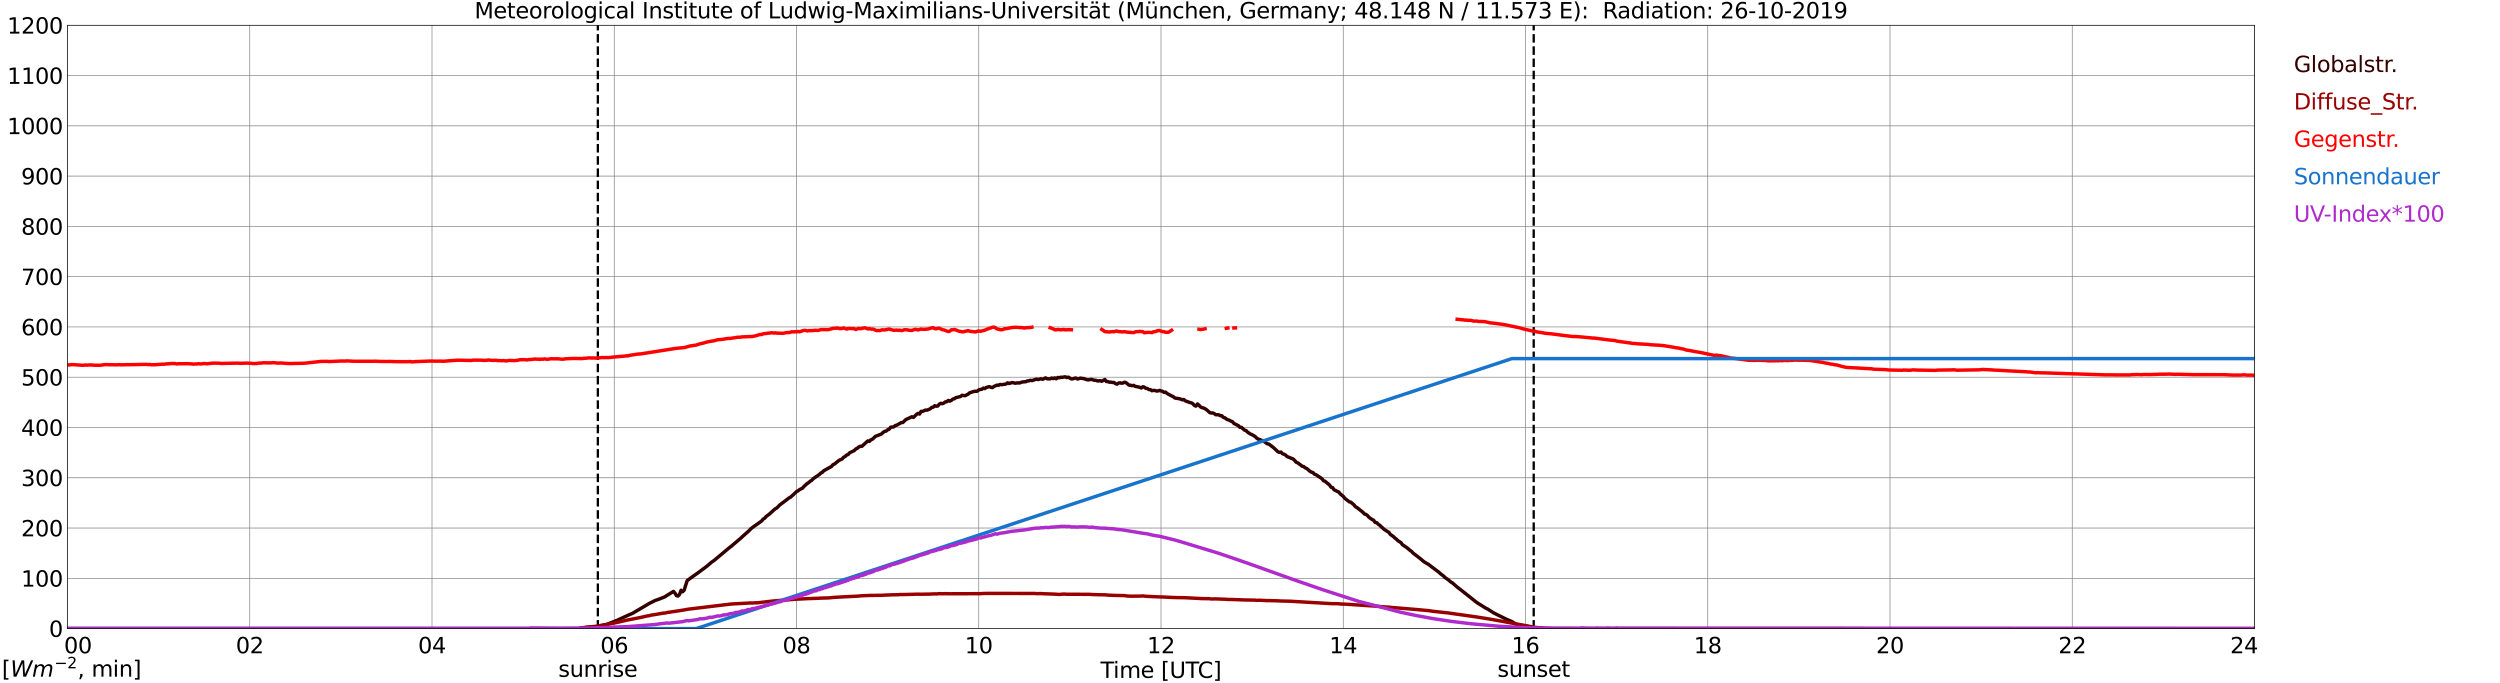 <?xml version="1.0" encoding="utf-8" standalone="no"?>
<!DOCTYPE svg PUBLIC "-//W3C//DTD SVG 1.1//EN"
  "http://www.w3.org/Graphics/SVG/1.1/DTD/svg11.dtd">
<svg xmlns:xlink="http://www.w3.org/1999/xlink" width="1085.4pt" height="296.64pt" viewBox="0 0 1085.4 296.64" xmlns="http://www.w3.org/2000/svg" version="1.1">
 <defs>
  <style type="text/css">*{stroke-linejoin: round; stroke-linecap: butt}</style>
 </defs>
 <g id="figure_1">
  <g id="patch_1">
   <path d="M 0 296.64 
L 1085.4 296.64 
L 1085.4 0 
L 0 0 
z
" style="fill: #ffffff"/>
  </g>
  <g id="axes_1">
   <g id="patch_2">
    <path d="M 29.306 272.909 
L 978.814 272.909 
L 978.814 10.976 
L 29.306 10.976 
z
" style="fill: #ffffff"/>
   </g>
   <g id="patch_3">
    <path d="M 978.814 272.909 
L 978.814 272.909 
L 978.814 10.976 
L 978.814 10.976 
z
" clip-path="url(#pfec9a68097)" style="fill: #d3d3d3; opacity: 0.25; stroke: #d3d3d3; stroke-linejoin: miter"/>
   </g>
   <g id="matplotlib.axis_1">
    <g id="xtick_1">
     <g id="line2d_1">
      <path d="M 29.306 272.909 
L 29.306 10.976 
" clip-path="url(#pfec9a68097)" style="fill: none; stroke: #808080; stroke-width: 0.3; stroke-linecap: square"/>
     </g>
     <g id="line2d_2"/>
     <g id="text_1">
      <!--    00 -->
      <g transform="translate(18.733 283.627) scale(0.095 -0.095)">
       <defs>
        <path id="DejaVuSans-20" transform="scale(0.016)"/>
        <path id="DejaVuSans-30" d="M 2034 4250 
Q 1547 4250 1301 3770 
Q 1056 3291 1056 2328 
Q 1056 1369 1301 889 
Q 1547 409 2034 409 
Q 2525 409 2770 889 
Q 3016 1369 3016 2328 
Q 3016 3291 2770 3770 
Q 2525 4250 2034 4250 
z
M 2034 4750 
Q 2819 4750 3233 4129 
Q 3647 3509 3647 2328 
Q 3647 1150 3233 529 
Q 2819 -91 2034 -91 
Q 1250 -91 836 529 
Q 422 1150 422 2328 
Q 422 3509 836 4129 
Q 1250 4750 2034 4750 
z
" transform="scale(0.016)"/>
       </defs>
       <use xlink:href="#DejaVuSans-20"/>
       <use xlink:href="#DejaVuSans-20" transform="translate(31.787 0)"/>
       <use xlink:href="#DejaVuSans-20" transform="translate(63.574 0)"/>
       <use xlink:href="#DejaVuSans-30" transform="translate(95.361 0)"/>
       <use xlink:href="#DejaVuSans-30" transform="translate(158.984 0)"/>
      </g>
     </g>
    </g>
    <g id="xtick_2">
     <g id="line2d_3">
      <path d="M 108.431 272.909 
L 108.431 10.976 
" clip-path="url(#pfec9a68097)" style="fill: none; stroke: #808080; stroke-width: 0.3; stroke-linecap: square"/>
     </g>
     <g id="line2d_4"/>
     <g id="text_2">
      <!-- 02 -->
      <g transform="translate(102.387 283.627) scale(0.095 -0.095)">
       <defs>
        <path id="DejaVuSans-32" d="M 1228 531 
L 3431 531 
L 3431 0 
L 469 0 
L 469 531 
Q 828 903 1448 1529 
Q 2069 2156 2228 2338 
Q 2531 2678 2651 2914 
Q 2772 3150 2772 3378 
Q 2772 3750 2511 3984 
Q 2250 4219 1831 4219 
Q 1534 4219 1204 4116 
Q 875 4013 500 3803 
L 500 4441 
Q 881 4594 1212 4672 
Q 1544 4750 1819 4750 
Q 2544 4750 2975 4387 
Q 3406 4025 3406 3419 
Q 3406 3131 3298 2873 
Q 3191 2616 2906 2266 
Q 2828 2175 2409 1742 
Q 1991 1309 1228 531 
z
" transform="scale(0.016)"/>
       </defs>
       <use xlink:href="#DejaVuSans-30"/>
       <use xlink:href="#DejaVuSans-32" transform="translate(63.623 0)"/>
      </g>
     </g>
    </g>
    <g id="xtick_3">
     <g id="line2d_5">
      <path d="M 187.557 272.909 
L 187.557 10.976 
" clip-path="url(#pfec9a68097)" style="fill: none; stroke: #808080; stroke-width: 0.3; stroke-linecap: square"/>
     </g>
     <g id="line2d_6"/>
     <g id="text_3">
      <!-- 04 -->
      <g transform="translate(181.513 283.627) scale(0.095 -0.095)">
       <defs>
        <path id="DejaVuSans-34" d="M 2419 4116 
L 825 1625 
L 2419 1625 
L 2419 4116 
z
M 2253 4666 
L 3047 4666 
L 3047 1625 
L 3713 1625 
L 3713 1100 
L 3047 1100 
L 3047 0 
L 2419 0 
L 2419 1100 
L 313 1100 
L 313 1709 
L 2253 4666 
z
" transform="scale(0.016)"/>
       </defs>
       <use xlink:href="#DejaVuSans-30"/>
       <use xlink:href="#DejaVuSans-34" transform="translate(63.623 0)"/>
      </g>
     </g>
    </g>
    <g id="xtick_4">
     <g id="line2d_7">
      <path d="M 266.683 272.909 
L 266.683 10.976 
" clip-path="url(#pfec9a68097)" style="fill: none; stroke: #808080; stroke-width: 0.3; stroke-linecap: square"/>
     </g>
     <g id="line2d_8"/>
     <g id="text_4">
      <!-- 06 -->
      <g transform="translate(260.638 283.627) scale(0.095 -0.095)">
       <defs>
        <path id="DejaVuSans-36" d="M 2113 2584 
Q 1688 2584 1439 2293 
Q 1191 2003 1191 1497 
Q 1191 994 1439 701 
Q 1688 409 2113 409 
Q 2538 409 2786 701 
Q 3034 994 3034 1497 
Q 3034 2003 2786 2293 
Q 2538 2584 2113 2584 
z
M 3366 4563 
L 3366 3988 
Q 3128 4100 2886 4159 
Q 2644 4219 2406 4219 
Q 1781 4219 1451 3797 
Q 1122 3375 1075 2522 
Q 1259 2794 1537 2939 
Q 1816 3084 2150 3084 
Q 2853 3084 3261 2657 
Q 3669 2231 3669 1497 
Q 3669 778 3244 343 
Q 2819 -91 2113 -91 
Q 1303 -91 875 529 
Q 447 1150 447 2328 
Q 447 3434 972 4092 
Q 1497 4750 2381 4750 
Q 2619 4750 2861 4703 
Q 3103 4656 3366 4563 
z
" transform="scale(0.016)"/>
       </defs>
       <use xlink:href="#DejaVuSans-30"/>
       <use xlink:href="#DejaVuSans-36" transform="translate(63.623 0)"/>
      </g>
     </g>
    </g>
    <g id="xtick_5">
     <g id="line2d_9">
      <path d="M 345.808 272.909 
L 345.808 10.976 
" clip-path="url(#pfec9a68097)" style="fill: none; stroke: #808080; stroke-width: 0.3; stroke-linecap: square"/>
     </g>
     <g id="line2d_10"/>
     <g id="text_5">
      <!-- 08 -->
      <g transform="translate(339.764 283.627) scale(0.095 -0.095)">
       <defs>
        <path id="DejaVuSans-38" d="M 2034 2216 
Q 1584 2216 1326 1975 
Q 1069 1734 1069 1313 
Q 1069 891 1326 650 
Q 1584 409 2034 409 
Q 2484 409 2743 651 
Q 3003 894 3003 1313 
Q 3003 1734 2745 1975 
Q 2488 2216 2034 2216 
z
M 1403 2484 
Q 997 2584 770 2862 
Q 544 3141 544 3541 
Q 544 4100 942 4425 
Q 1341 4750 2034 4750 
Q 2731 4750 3128 4425 
Q 3525 4100 3525 3541 
Q 3525 3141 3298 2862 
Q 3072 2584 2669 2484 
Q 3125 2378 3379 2068 
Q 3634 1759 3634 1313 
Q 3634 634 3220 271 
Q 2806 -91 2034 -91 
Q 1263 -91 848 271 
Q 434 634 434 1313 
Q 434 1759 690 2068 
Q 947 2378 1403 2484 
z
M 1172 3481 
Q 1172 3119 1398 2916 
Q 1625 2713 2034 2713 
Q 2441 2713 2670 2916 
Q 2900 3119 2900 3481 
Q 2900 3844 2670 4047 
Q 2441 4250 2034 4250 
Q 1625 4250 1398 4047 
Q 1172 3844 1172 3481 
z
" transform="scale(0.016)"/>
       </defs>
       <use xlink:href="#DejaVuSans-30"/>
       <use xlink:href="#DejaVuSans-38" transform="translate(63.623 0)"/>
      </g>
     </g>
    </g>
    <g id="xtick_6">
     <g id="line2d_11">
      <path d="M 424.934 272.909 
L 424.934 10.976 
" clip-path="url(#pfec9a68097)" style="fill: none; stroke: #808080; stroke-width: 0.3; stroke-linecap: square"/>
     </g>
     <g id="line2d_12"/>
     <g id="text_6">
      <!-- 10 -->
      <g transform="translate(418.89 283.627) scale(0.095 -0.095)">
       <defs>
        <path id="DejaVuSans-31" d="M 794 531 
L 1825 531 
L 1825 4091 
L 703 3866 
L 703 4441 
L 1819 4666 
L 2450 4666 
L 2450 531 
L 3481 531 
L 3481 0 
L 794 0 
L 794 531 
z
" transform="scale(0.016)"/>
       </defs>
       <use xlink:href="#DejaVuSans-31"/>
       <use xlink:href="#DejaVuSans-30" transform="translate(63.623 0)"/>
      </g>
     </g>
    </g>
    <g id="xtick_7">
     <g id="line2d_13">
      <path d="M 504.06 272.909 
L 504.06 10.976 
" clip-path="url(#pfec9a68097)" style="fill: none; stroke: #808080; stroke-width: 0.3; stroke-linecap: square"/>
     </g>
     <g id="line2d_14"/>
     <g id="text_7">
      <!-- 12 -->
      <g transform="translate(498.015 283.627) scale(0.095 -0.095)">
       <use xlink:href="#DejaVuSans-31"/>
       <use xlink:href="#DejaVuSans-32" transform="translate(63.623 0)"/>
      </g>
     </g>
    </g>
    <g id="xtick_8">
     <g id="line2d_15">
      <path d="M 583.185 272.909 
L 583.185 10.976 
" clip-path="url(#pfec9a68097)" style="fill: none; stroke: #808080; stroke-width: 0.3; stroke-linecap: square"/>
     </g>
     <g id="line2d_16"/>
     <g id="text_8">
      <!-- 14 -->
      <g transform="translate(577.141 283.627) scale(0.095 -0.095)">
       <use xlink:href="#DejaVuSans-31"/>
       <use xlink:href="#DejaVuSans-34" transform="translate(63.623 0)"/>
      </g>
     </g>
    </g>
    <g id="xtick_9">
     <g id="line2d_17">
      <path d="M 662.311 272.909 
L 662.311 10.976 
" clip-path="url(#pfec9a68097)" style="fill: none; stroke: #808080; stroke-width: 0.3; stroke-linecap: square"/>
     </g>
     <g id="line2d_18"/>
     <g id="text_9">
      <!-- 16 -->
      <g transform="translate(656.267 283.627) scale(0.095 -0.095)">
       <use xlink:href="#DejaVuSans-31"/>
       <use xlink:href="#DejaVuSans-36" transform="translate(63.623 0)"/>
      </g>
     </g>
    </g>
    <g id="xtick_10">
     <g id="line2d_19">
      <path d="M 741.437 272.909 
L 741.437 10.976 
" clip-path="url(#pfec9a68097)" style="fill: none; stroke: #808080; stroke-width: 0.3; stroke-linecap: square"/>
     </g>
     <g id="line2d_20"/>
     <g id="text_10">
      <!-- 18 -->
      <g transform="translate(735.392 283.627) scale(0.095 -0.095)">
       <use xlink:href="#DejaVuSans-31"/>
       <use xlink:href="#DejaVuSans-38" transform="translate(63.623 0)"/>
      </g>
     </g>
    </g>
    <g id="xtick_11">
     <g id="line2d_21">
      <path d="M 820.562 272.909 
L 820.562 10.976 
" clip-path="url(#pfec9a68097)" style="fill: none; stroke: #808080; stroke-width: 0.3; stroke-linecap: square"/>
     </g>
     <g id="line2d_22"/>
     <g id="text_11">
      <!-- 20 -->
      <g transform="translate(814.518 283.627) scale(0.095 -0.095)">
       <use xlink:href="#DejaVuSans-32"/>
       <use xlink:href="#DejaVuSans-30" transform="translate(63.623 0)"/>
      </g>
     </g>
    </g>
    <g id="xtick_12">
     <g id="line2d_23">
      <path d="M 899.688 272.909 
L 899.688 10.976 
" clip-path="url(#pfec9a68097)" style="fill: none; stroke: #808080; stroke-width: 0.3; stroke-linecap: square"/>
     </g>
     <g id="line2d_24"/>
     <g id="text_12">
      <!-- 22 -->
      <g transform="translate(893.644 283.627) scale(0.095 -0.095)">
       <use xlink:href="#DejaVuSans-32"/>
       <use xlink:href="#DejaVuSans-32" transform="translate(63.623 0)"/>
      </g>
     </g>
    </g>
    <g id="xtick_13">
     <g id="line2d_25">
      <path d="M 978.814 272.909 
L 978.814 10.976 
" clip-path="url(#pfec9a68097)" style="fill: none; stroke: #808080; stroke-width: 0.3; stroke-linecap: square"/>
     </g>
     <g id="line2d_26"/>
     <g id="text_13">
      <!-- 24    -->
      <g transform="translate(968.241 283.627) scale(0.095 -0.095)">
       <use xlink:href="#DejaVuSans-32"/>
       <use xlink:href="#DejaVuSans-34" transform="translate(63.623 0)"/>
       <use xlink:href="#DejaVuSans-20" transform="translate(127.246 0)"/>
       <use xlink:href="#DejaVuSans-20" transform="translate(159.033 0)"/>
       <use xlink:href="#DejaVuSans-20" transform="translate(190.82 0)"/>
      </g>
     </g>
    </g>
    <g id="text_14">
     <!-- Time [UTC] -->
     <g transform="translate(477.806 294.322) scale(0.095 -0.095)">
      <defs>
       <path id="DejaVuSans-54" d="M -19 4666 
L 3928 4666 
L 3928 4134 
L 2272 4134 
L 2272 0 
L 1638 0 
L 1638 4134 
L -19 4134 
L -19 4666 
z
" transform="scale(0.016)"/>
       <path id="DejaVuSans-69" d="M 603 3500 
L 1178 3500 
L 1178 0 
L 603 0 
L 603 3500 
z
M 603 4863 
L 1178 4863 
L 1178 4134 
L 603 4134 
L 603 4863 
z
" transform="scale(0.016)"/>
       <path id="DejaVuSans-6d" d="M 3328 2828 
Q 3544 3216 3844 3400 
Q 4144 3584 4550 3584 
Q 5097 3584 5394 3201 
Q 5691 2819 5691 2113 
L 5691 0 
L 5113 0 
L 5113 2094 
Q 5113 2597 4934 2840 
Q 4756 3084 4391 3084 
Q 3944 3084 3684 2787 
Q 3425 2491 3425 1978 
L 3425 0 
L 2847 0 
L 2847 2094 
Q 2847 2600 2669 2842 
Q 2491 3084 2119 3084 
Q 1678 3084 1418 2786 
Q 1159 2488 1159 1978 
L 1159 0 
L 581 0 
L 581 3500 
L 1159 3500 
L 1159 2956 
Q 1356 3278 1631 3431 
Q 1906 3584 2284 3584 
Q 2666 3584 2933 3390 
Q 3200 3197 3328 2828 
z
" transform="scale(0.016)"/>
       <path id="DejaVuSans-65" d="M 3597 1894 
L 3597 1613 
L 953 1613 
Q 991 1019 1311 708 
Q 1631 397 2203 397 
Q 2534 397 2845 478 
Q 3156 559 3463 722 
L 3463 178 
Q 3153 47 2828 -22 
Q 2503 -91 2169 -91 
Q 1331 -91 842 396 
Q 353 884 353 1716 
Q 353 2575 817 3079 
Q 1281 3584 2069 3584 
Q 2775 3584 3186 3129 
Q 3597 2675 3597 1894 
z
M 3022 2063 
Q 3016 2534 2758 2815 
Q 2500 3097 2075 3097 
Q 1594 3097 1305 2825 
Q 1016 2553 972 2059 
L 3022 2063 
z
" transform="scale(0.016)"/>
       <path id="DejaVuSans-5b" d="M 550 4863 
L 1875 4863 
L 1875 4416 
L 1125 4416 
L 1125 -397 
L 1875 -397 
L 1875 -844 
L 550 -844 
L 550 4863 
z
" transform="scale(0.016)"/>
       <path id="DejaVuSans-55" d="M 556 4666 
L 1191 4666 
L 1191 1831 
Q 1191 1081 1462 751 
Q 1734 422 2344 422 
Q 2950 422 3222 751 
Q 3494 1081 3494 1831 
L 3494 4666 
L 4128 4666 
L 4128 1753 
Q 4128 841 3676 375 
Q 3225 -91 2344 -91 
Q 1459 -91 1007 375 
Q 556 841 556 1753 
L 556 4666 
z
" transform="scale(0.016)"/>
       <path id="DejaVuSans-43" d="M 4122 4306 
L 4122 3641 
Q 3803 3938 3442 4084 
Q 3081 4231 2675 4231 
Q 1875 4231 1450 3742 
Q 1025 3253 1025 2328 
Q 1025 1406 1450 917 
Q 1875 428 2675 428 
Q 3081 428 3442 575 
Q 3803 722 4122 1019 
L 4122 359 
Q 3791 134 3420 21 
Q 3050 -91 2638 -91 
Q 1578 -91 968 557 
Q 359 1206 359 2328 
Q 359 3453 968 4101 
Q 1578 4750 2638 4750 
Q 3056 4750 3426 4639 
Q 3797 4528 4122 4306 
z
" transform="scale(0.016)"/>
       <path id="DejaVuSans-5d" d="M 1947 4863 
L 1947 -844 
L 622 -844 
L 622 -397 
L 1369 -397 
L 1369 4416 
L 622 4416 
L 622 4863 
L 1947 4863 
z
" transform="scale(0.016)"/>
      </defs>
      <use xlink:href="#DejaVuSans-54"/>
      <use xlink:href="#DejaVuSans-69" transform="translate(57.959 0)"/>
      <use xlink:href="#DejaVuSans-6d" transform="translate(85.742 0)"/>
      <use xlink:href="#DejaVuSans-65" transform="translate(183.154 0)"/>
      <use xlink:href="#DejaVuSans-20" transform="translate(244.678 0)"/>
      <use xlink:href="#DejaVuSans-5b" transform="translate(276.465 0)"/>
      <use xlink:href="#DejaVuSans-55" transform="translate(315.479 0)"/>
      <use xlink:href="#DejaVuSans-54" transform="translate(388.672 0)"/>
      <use xlink:href="#DejaVuSans-43" transform="translate(443.881 0)"/>
      <use xlink:href="#DejaVuSans-5d" transform="translate(513.705 0)"/>
     </g>
    </g>
   </g>
   <g id="matplotlib.axis_2">
    <g id="ytick_1">
     <g id="line2d_27">
      <path d="M 29.306 272.909 
L 978.814 272.909 
" clip-path="url(#pfec9a68097)" style="fill: none; stroke: #808080; stroke-width: 0.3; stroke-linecap: square"/>
     </g>
     <g id="line2d_28"/>
     <g id="text_15">
      <!-- 0 -->
      <g transform="translate(21.261 276.518) scale(0.095 -0.095)">
       <use xlink:href="#DejaVuSans-30"/>
      </g>
     </g>
    </g>
    <g id="ytick_2">
     <g id="line2d_29">
      <path d="M 29.306 251.081 
L 978.814 251.081 
" clip-path="url(#pfec9a68097)" style="fill: none; stroke: #808080; stroke-width: 0.3; stroke-linecap: square"/>
     </g>
     <g id="line2d_30"/>
     <g id="text_16">
      <!-- 100 -->
      <g transform="translate(9.173 254.69) scale(0.095 -0.095)">
       <use xlink:href="#DejaVuSans-31"/>
       <use xlink:href="#DejaVuSans-30" transform="translate(63.623 0)"/>
       <use xlink:href="#DejaVuSans-30" transform="translate(127.246 0)"/>
      </g>
     </g>
    </g>
    <g id="ytick_3">
     <g id="line2d_31">
      <path d="M 29.306 229.253 
L 978.814 229.253 
" clip-path="url(#pfec9a68097)" style="fill: none; stroke: #808080; stroke-width: 0.3; stroke-linecap: square"/>
     </g>
     <g id="line2d_32"/>
     <g id="text_17">
      <!-- 200 -->
      <g transform="translate(9.173 232.863) scale(0.095 -0.095)">
       <use xlink:href="#DejaVuSans-32"/>
       <use xlink:href="#DejaVuSans-30" transform="translate(63.623 0)"/>
       <use xlink:href="#DejaVuSans-30" transform="translate(127.246 0)"/>
      </g>
     </g>
    </g>
    <g id="ytick_4">
     <g id="line2d_33">
      <path d="M 29.306 207.426 
L 978.814 207.426 
" clip-path="url(#pfec9a68097)" style="fill: none; stroke: #808080; stroke-width: 0.3; stroke-linecap: square"/>
     </g>
     <g id="line2d_34"/>
     <g id="text_18">
      <!-- 300 -->
      <g transform="translate(9.173 211.035) scale(0.095 -0.095)">
       <defs>
        <path id="DejaVuSans-33" d="M 2597 2516 
Q 3050 2419 3304 2112 
Q 3559 1806 3559 1356 
Q 3559 666 3084 287 
Q 2609 -91 1734 -91 
Q 1441 -91 1130 -33 
Q 819 25 488 141 
L 488 750 
Q 750 597 1062 519 
Q 1375 441 1716 441 
Q 2309 441 2620 675 
Q 2931 909 2931 1356 
Q 2931 1769 2642 2001 
Q 2353 2234 1838 2234 
L 1294 2234 
L 1294 2753 
L 1863 2753 
Q 2328 2753 2575 2939 
Q 2822 3125 2822 3475 
Q 2822 3834 2567 4026 
Q 2313 4219 1838 4219 
Q 1578 4219 1281 4162 
Q 984 4106 628 3988 
L 628 4550 
Q 988 4650 1302 4700 
Q 1616 4750 1894 4750 
Q 2613 4750 3031 4423 
Q 3450 4097 3450 3541 
Q 3450 3153 3228 2886 
Q 3006 2619 2597 2516 
z
" transform="scale(0.016)"/>
       </defs>
       <use xlink:href="#DejaVuSans-33"/>
       <use xlink:href="#DejaVuSans-30" transform="translate(63.623 0)"/>
       <use xlink:href="#DejaVuSans-30" transform="translate(127.246 0)"/>
      </g>
     </g>
    </g>
    <g id="ytick_5">
     <g id="line2d_35">
      <path d="M 29.306 185.598 
L 978.814 185.598 
" clip-path="url(#pfec9a68097)" style="fill: none; stroke: #808080; stroke-width: 0.3; stroke-linecap: square"/>
     </g>
     <g id="line2d_36"/>
     <g id="text_19">
      <!-- 400 -->
      <g transform="translate(9.173 189.207) scale(0.095 -0.095)">
       <use xlink:href="#DejaVuSans-34"/>
       <use xlink:href="#DejaVuSans-30" transform="translate(63.623 0)"/>
       <use xlink:href="#DejaVuSans-30" transform="translate(127.246 0)"/>
      </g>
     </g>
    </g>
    <g id="ytick_6">
     <g id="line2d_37">
      <path d="M 29.306 163.77 
L 978.814 163.77 
" clip-path="url(#pfec9a68097)" style="fill: none; stroke: #808080; stroke-width: 0.3; stroke-linecap: square"/>
     </g>
     <g id="line2d_38"/>
     <g id="text_20">
      <!-- 500 -->
      <g transform="translate(9.173 167.379) scale(0.095 -0.095)">
       <defs>
        <path id="DejaVuSans-35" d="M 691 4666 
L 3169 4666 
L 3169 4134 
L 1269 4134 
L 1269 2991 
Q 1406 3038 1543 3061 
Q 1681 3084 1819 3084 
Q 2600 3084 3056 2656 
Q 3513 2228 3513 1497 
Q 3513 744 3044 326 
Q 2575 -91 1722 -91 
Q 1428 -91 1123 -41 
Q 819 9 494 109 
L 494 744 
Q 775 591 1075 516 
Q 1375 441 1709 441 
Q 2250 441 2565 725 
Q 2881 1009 2881 1497 
Q 2881 1984 2565 2268 
Q 2250 2553 1709 2553 
Q 1456 2553 1204 2497 
Q 953 2441 691 2322 
L 691 4666 
z
" transform="scale(0.016)"/>
       </defs>
       <use xlink:href="#DejaVuSans-35"/>
       <use xlink:href="#DejaVuSans-30" transform="translate(63.623 0)"/>
       <use xlink:href="#DejaVuSans-30" transform="translate(127.246 0)"/>
      </g>
     </g>
    </g>
    <g id="ytick_7">
     <g id="line2d_39">
      <path d="M 29.306 141.942 
L 978.814 141.942 
" clip-path="url(#pfec9a68097)" style="fill: none; stroke: #808080; stroke-width: 0.3; stroke-linecap: square"/>
     </g>
     <g id="line2d_40"/>
     <g id="text_21">
      <!-- 600 -->
      <g transform="translate(9.173 145.551) scale(0.095 -0.095)">
       <use xlink:href="#DejaVuSans-36"/>
       <use xlink:href="#DejaVuSans-30" transform="translate(63.623 0)"/>
       <use xlink:href="#DejaVuSans-30" transform="translate(127.246 0)"/>
      </g>
     </g>
    </g>
    <g id="ytick_8">
     <g id="line2d_41">
      <path d="M 29.306 120.114 
L 978.814 120.114 
" clip-path="url(#pfec9a68097)" style="fill: none; stroke: #808080; stroke-width: 0.3; stroke-linecap: square"/>
     </g>
     <g id="line2d_42"/>
     <g id="text_22">
      <!-- 700 -->
      <g transform="translate(9.173 123.724) scale(0.095 -0.095)">
       <defs>
        <path id="DejaVuSans-37" d="M 525 4666 
L 3525 4666 
L 3525 4397 
L 1831 0 
L 1172 0 
L 2766 4134 
L 525 4134 
L 525 4666 
z
" transform="scale(0.016)"/>
       </defs>
       <use xlink:href="#DejaVuSans-37"/>
       <use xlink:href="#DejaVuSans-30" transform="translate(63.623 0)"/>
       <use xlink:href="#DejaVuSans-30" transform="translate(127.246 0)"/>
      </g>
     </g>
    </g>
    <g id="ytick_9">
     <g id="line2d_43">
      <path d="M 29.306 98.287 
L 978.814 98.287 
" clip-path="url(#pfec9a68097)" style="fill: none; stroke: #808080; stroke-width: 0.3; stroke-linecap: square"/>
     </g>
     <g id="line2d_44"/>
     <g id="text_23">
      <!-- 800 -->
      <g transform="translate(9.173 101.896) scale(0.095 -0.095)">
       <use xlink:href="#DejaVuSans-38"/>
       <use xlink:href="#DejaVuSans-30" transform="translate(63.623 0)"/>
       <use xlink:href="#DejaVuSans-30" transform="translate(127.246 0)"/>
      </g>
     </g>
    </g>
    <g id="ytick_10">
     <g id="line2d_45">
      <path d="M 29.306 76.459 
L 978.814 76.459 
" clip-path="url(#pfec9a68097)" style="fill: none; stroke: #808080; stroke-width: 0.3; stroke-linecap: square"/>
     </g>
     <g id="line2d_46"/>
     <g id="text_24">
      <!-- 900 -->
      <g transform="translate(9.173 80.068) scale(0.095 -0.095)">
       <defs>
        <path id="DejaVuSans-39" d="M 703 97 
L 703 672 
Q 941 559 1184 500 
Q 1428 441 1663 441 
Q 2288 441 2617 861 
Q 2947 1281 2994 2138 
Q 2813 1869 2534 1725 
Q 2256 1581 1919 1581 
Q 1219 1581 811 2004 
Q 403 2428 403 3163 
Q 403 3881 828 4315 
Q 1253 4750 1959 4750 
Q 2769 4750 3195 4129 
Q 3622 3509 3622 2328 
Q 3622 1225 3098 567 
Q 2575 -91 1691 -91 
Q 1453 -91 1209 -44 
Q 966 3 703 97 
z
M 1959 2075 
Q 2384 2075 2632 2365 
Q 2881 2656 2881 3163 
Q 2881 3666 2632 3958 
Q 2384 4250 1959 4250 
Q 1534 4250 1286 3958 
Q 1038 3666 1038 3163 
Q 1038 2656 1286 2365 
Q 1534 2075 1959 2075 
z
" transform="scale(0.016)"/>
       </defs>
       <use xlink:href="#DejaVuSans-39"/>
       <use xlink:href="#DejaVuSans-30" transform="translate(63.623 0)"/>
       <use xlink:href="#DejaVuSans-30" transform="translate(127.246 0)"/>
      </g>
     </g>
    </g>
    <g id="ytick_11">
     <g id="line2d_47">
      <path d="M 29.306 54.631 
L 978.814 54.631 
" clip-path="url(#pfec9a68097)" style="fill: none; stroke: #808080; stroke-width: 0.3; stroke-linecap: square"/>
     </g>
     <g id="line2d_48"/>
     <g id="text_25">
      <!-- 1000 -->
      <g transform="translate(3.128 58.24) scale(0.095 -0.095)">
       <use xlink:href="#DejaVuSans-31"/>
       <use xlink:href="#DejaVuSans-30" transform="translate(63.623 0)"/>
       <use xlink:href="#DejaVuSans-30" transform="translate(127.246 0)"/>
       <use xlink:href="#DejaVuSans-30" transform="translate(190.869 0)"/>
      </g>
     </g>
    </g>
    <g id="ytick_12">
     <g id="line2d_49">
      <path d="M 29.306 32.803 
L 978.814 32.803 
" clip-path="url(#pfec9a68097)" style="fill: none; stroke: #808080; stroke-width: 0.3; stroke-linecap: square"/>
     </g>
     <g id="line2d_50"/>
     <g id="text_26">
      <!-- 1100 -->
      <g transform="translate(3.128 36.413) scale(0.095 -0.095)">
       <use xlink:href="#DejaVuSans-31"/>
       <use xlink:href="#DejaVuSans-31" transform="translate(63.623 0)"/>
       <use xlink:href="#DejaVuSans-30" transform="translate(127.246 0)"/>
       <use xlink:href="#DejaVuSans-30" transform="translate(190.869 0)"/>
      </g>
     </g>
    </g>
    <g id="ytick_13">
     <g id="line2d_51">
      <path d="M 29.306 10.976 
L 978.814 10.976 
" clip-path="url(#pfec9a68097)" style="fill: none; stroke: #808080; stroke-width: 0.3; stroke-linecap: square"/>
     </g>
     <g id="line2d_52"/>
     <g id="text_27">
      <!-- 1200 -->
      <g transform="translate(3.128 14.585) scale(0.095 -0.095)">
       <use xlink:href="#DejaVuSans-31"/>
       <use xlink:href="#DejaVuSans-32" transform="translate(63.623 0)"/>
       <use xlink:href="#DejaVuSans-30" transform="translate(127.246 0)"/>
       <use xlink:href="#DejaVuSans-30" transform="translate(190.869 0)"/>
      </g>
     </g>
    </g>
   </g>
   <g id="line2d_53">
    <path d="M 259.561 272.909 
L 259.561 10.976 
" clip-path="url(#pfec9a68097)" style="fill: none; stroke-dasharray: 3.7,1.6; stroke-dashoffset: 0; stroke: #000000"/>
   </g>
   <g id="line2d_54">
    <path d="M 665.872 272.909 
L 665.872 10.976 
" clip-path="url(#pfec9a68097)" style="fill: none; stroke-dasharray: 3.7,1.6; stroke-dashoffset: 0; stroke: #000000"/>
   </g>
   <g id="line2d_55">
    <path d="M 29.306 272.909 
L 251.517 272.909 
L 252.176 272.667 
L 254.155 272.446 
L 256.792 272.228 
L 257.451 272.101 
L 258.111 272.164 
L 259.43 271.883 
L 260.748 271.599 
L 263.386 271.097 
L 268.002 269.279 
L 272.617 267.146 
L 274.595 266.299 
L 279.87 263.195 
L 281.849 262.004 
L 284.486 260.685 
L 285.805 260.247 
L 288.442 259.212 
L 292.399 256.765 
L 293.058 257.551 
L 293.717 258.616 
L 294.377 258.773 
L 295.036 258.051 
L 295.696 256.265 
L 296.355 256.922 
L 297.014 256.265 
L 298.333 252.094 
L 299.652 251.09 
L 302.949 248.769 
L 306.905 245.821 
L 308.883 244.127 
L 310.202 243.186 
L 311.521 242.088 
L 316.796 237.666 
L 317.455 237.196 
L 318.774 236.068 
L 321.411 233.841 
L 322.73 232.617 
L 325.368 230.266 
L 326.027 229.544 
L 327.346 228.54 
L 330.643 226.219 
L 331.302 225.405 
L 331.961 225.027 
L 332.621 224.244 
L 333.94 223.272 
L 336.577 220.889 
L 337.236 220.575 
L 338.555 219.226 
L 341.193 217.25 
L 342.512 216.216 
L 343.171 215.901 
L 344.49 214.709 
L 345.808 213.424 
L 346.468 213.109 
L 347.127 212.577 
L 348.446 211.918 
L 349.105 211.134 
L 350.424 209.942 
L 351.083 209.534 
L 351.743 208.938 
L 352.402 208.563 
L 353.062 207.842 
L 355.699 206.022 
L 356.359 205.396 
L 357.018 205.051 
L 357.677 204.361 
L 359.655 203.263 
L 360.974 202.54 
L 361.634 201.757 
L 362.293 201.475 
L 364.271 199.875 
L 365.59 199.279 
L 366.249 198.526 
L 366.909 198.214 
L 367.568 197.555 
L 368.227 197.335 
L 368.887 196.584 
L 370.865 195.643 
L 371.524 194.951 
L 372.184 194.639 
L 372.843 194.073 
L 373.502 193.759 
L 374.162 193.792 
L 376.799 191.408 
L 377.459 191.627 
L 378.118 190.937 
L 378.777 190.686 
L 380.096 189.433 
L 381.415 188.931 
L 382.734 188.398 
L 383.393 187.739 
L 384.053 187.268 
L 384.712 187.174 
L 385.371 186.611 
L 386.031 186.36 
L 386.69 185.48 
L 388.009 185.355 
L 388.668 184.76 
L 389.328 184.602 
L 391.306 183.474 
L 391.965 183.441 
L 393.284 182.156 
L 395.921 180.933 
L 396.581 181.215 
L 397.899 179.929 
L 398.559 179.49 
L 399.218 179.772 
L 399.878 178.613 
L 400.537 178.613 
L 401.856 178.017 
L 402.515 178.08 
L 403.834 177.515 
L 404.493 176.888 
L 405.153 176.792 
L 405.812 176.135 
L 406.471 176.386 
L 407.131 176.26 
L 407.79 175.476 
L 408.45 175.101 
L 409.109 175.289 
L 409.768 175.007 
L 410.428 174.472 
L 411.087 174.411 
L 411.746 173.846 
L 412.406 174.16 
L 413.065 173.782 
L 413.725 173.25 
L 414.384 173.093 
L 415.043 172.623 
L 417.022 172.152 
L 417.681 171.619 
L 419 171.807 
L 420.318 171.117 
L 420.978 170.552 
L 422.956 169.895 
L 424.275 169.862 
L 424.934 169.299 
L 425.593 169.079 
L 426.253 169.015 
L 426.912 168.513 
L 427.572 168.703 
L 428.231 168.201 
L 429.55 167.856 
L 430.209 168.138 
L 430.869 168.295 
L 431.528 167.793 
L 432.847 167.197 
L 433.506 167.291 
L 434.165 166.915 
L 434.825 167.009 
L 436.803 166.725 
L 437.462 166.193 
L 438.122 166.507 
L 439.44 166.068 
L 440.759 166.381 
L 441.419 166.256 
L 442.737 166.256 
L 443.397 165.975 
L 444.056 165.817 
L 445.375 165.724 
L 446.034 165.379 
L 446.694 165.346 
L 447.353 165.095 
L 448.012 165.252 
L 449.991 164.593 
L 450.65 164.783 
L 451.969 164.438 
L 452.628 164.689 
L 453.947 164.06 
L 454.606 164.468 
L 455.925 164.499 
L 456.584 164.124 
L 457.244 164.375 
L 457.903 164.06 
L 458.563 164.468 
L 459.222 163.873 
L 459.881 164.03 
L 460.541 163.779 
L 461.2 163.809 
L 462.519 163.591 
L 463.178 163.936 
L 463.838 163.746 
L 465.156 164.532 
L 465.816 164.468 
L 466.475 164.217 
L 467.134 164.124 
L 467.794 164.562 
L 469.113 164.154 
L 469.772 164.311 
L 470.431 164.342 
L 471.75 164.813 
L 472.409 164.938 
L 473.728 164.72 
L 474.388 164.844 
L 475.047 165.095 
L 475.706 165.095 
L 476.366 165.346 
L 477.025 165.379 
L 477.685 165.285 
L 478.344 165.534 
L 479.663 164.783 
L 480.322 165.63 
L 480.981 165.66 
L 481.641 165.942 
L 482.3 165.911 
L 482.96 166.068 
L 483.619 166.036 
L 484.278 166.538 
L 484.938 166.789 
L 485.597 166.319 
L 486.256 166.193 
L 486.916 166.381 
L 487.575 166.287 
L 488.235 165.942 
L 488.894 166.162 
L 490.213 167.228 
L 490.872 167.26 
L 491.532 167.448 
L 492.191 167.321 
L 492.85 167.73 
L 494.828 168.138 
L 495.488 168.452 
L 496.147 167.917 
L 496.807 168.074 
L 497.466 168.607 
L 498.125 168.64 
L 498.785 169.142 
L 499.444 169.142 
L 500.103 169.644 
L 500.763 169.487 
L 501.422 169.517 
L 502.082 169.768 
L 502.741 169.738 
L 503.4 169.487 
L 504.06 169.738 
L 504.719 169.862 
L 505.379 170.364 
L 506.038 170.24 
L 506.697 170.836 
L 508.675 171.901 
L 509.335 172.182 
L 509.994 172.748 
L 510.654 172.935 
L 511.313 172.968 
L 512.632 173.28 
L 513.291 173.595 
L 513.95 173.438 
L 514.61 174.033 
L 516.588 174.756 
L 517.247 174.911 
L 517.907 175.289 
L 518.566 176.042 
L 519.226 176.323 
L 519.885 175.382 
L 520.544 175.915 
L 521.204 176.668 
L 521.863 176.982 
L 522.522 177.14 
L 523.182 177.452 
L 523.841 177.89 
L 525.16 179.082 
L 525.819 179.333 
L 526.479 179.272 
L 527.138 179.554 
L 527.797 180.056 
L 529.116 180.086 
L 529.776 180.464 
L 530.435 180.464 
L 531.094 181.215 
L 531.754 181.372 
L 532.413 181.905 
L 533.073 182.249 
L 533.732 182.439 
L 534.391 182.845 
L 535.051 183.035 
L 535.71 183.849 
L 537.688 184.823 
L 538.348 185.543 
L 539.007 185.543 
L 540.326 186.766 
L 540.985 186.923 
L 541.644 187.612 
L 542.963 188.492 
L 543.623 188.743 
L 544.941 189.527 
L 545.601 190.217 
L 546.26 190.655 
L 546.919 190.812 
L 547.579 191.157 
L 548.238 191.282 
L 550.216 192.694 
L 550.876 192.788 
L 552.854 194.294 
L 554.832 196.143 
L 555.491 196.394 
L 556.151 196.269 
L 556.81 196.99 
L 557.47 197.21 
L 558.129 197.555 
L 558.788 198.214 
L 561.426 199.279 
L 562.085 199.875 
L 562.745 200.692 
L 563.404 200.943 
L 564.723 201.914 
L 565.382 202.447 
L 566.042 202.573 
L 566.701 203.136 
L 567.36 203.42 
L 568.679 204.579 
L 569.338 204.987 
L 569.998 205.145 
L 570.657 205.865 
L 571.317 206.085 
L 573.954 207.842 
L 574.613 208.72 
L 575.273 208.938 
L 577.251 210.601 
L 577.91 211.542 
L 578.57 211.699 
L 579.229 212.703 
L 579.889 212.954 
L 580.548 213.36 
L 581.207 213.581 
L 581.867 214.428 
L 583.185 215.493 
L 583.845 216.34 
L 585.823 217.877 
L 586.482 218.034 
L 587.801 219.162 
L 588.46 219.979 
L 589.12 220.324 
L 591.757 222.456 
L 592.417 223.176 
L 593.076 223.334 
L 593.736 223.868 
L 594.395 224.619 
L 595.714 225.56 
L 596.373 225.874 
L 597.032 226.815 
L 597.692 226.909 
L 598.351 227.568 
L 599.011 228.037 
L 600.329 229.262 
L 600.989 229.888 
L 602.307 230.705 
L 602.967 231.113 
L 603.626 232.021 
L 604.945 232.931 
L 605.604 233.59 
L 606.264 234.09 
L 606.923 234.75 
L 608.242 235.596 
L 608.901 236.507 
L 610.879 237.823 
L 612.198 238.951 
L 612.858 239.423 
L 613.517 240.143 
L 615.495 241.649 
L 616.814 242.684 
L 618.133 243.815 
L 619.451 244.629 
L 620.111 244.974 
L 622.748 246.982 
L 624.726 248.455 
L 625.386 249.082 
L 626.705 250.055 
L 627.364 250.745 
L 628.683 251.653 
L 630.001 252.751 
L 630.661 253.128 
L 632.639 254.883 
L 634.617 256.39 
L 641.211 261.626 
L 643.189 262.851 
L 645.167 264.103 
L 645.827 264.387 
L 648.464 266.081 
L 653.739 268.716 
L 655.717 269.56 
L 656.377 269.844 
L 658.355 271.13 
L 659.674 271.381 
L 662.97 271.944 
L 666.267 272.54 
L 666.927 272.54 
L 668.246 272.76 
L 670.224 272.885 
L 978.154 272.909 
L 978.154 272.909 
" clip-path="url(#pfec9a68097)" style="fill: none; stroke: #330000; stroke-width: 1.5; stroke-linecap: square"/>
   </g>
   <g id="line2d_56">
    <path d="M 29.306 272.909 
L 251.517 272.909 
L 252.176 272.564 
L 254.155 272.437 
L 254.814 272.269 
L 255.473 272.313 
L 256.133 272.145 
L 256.792 272.145 
L 257.451 272.018 
L 258.77 271.935 
L 260.089 271.767 
L 262.067 271.431 
L 263.386 271.178 
L 268.002 270.213 
L 271.958 269.29 
L 278.552 267.989 
L 279.87 267.653 
L 281.189 267.402 
L 281.849 267.317 
L 282.508 267.107 
L 285.145 266.688 
L 287.783 266.225 
L 289.102 266.099 
L 289.761 265.889 
L 291.08 265.721 
L 295.036 265.134 
L 298.992 264.461 
L 317.455 262.237 
L 326.027 261.777 
L 326.686 261.818 
L 328.005 261.692 
L 328.665 261.733 
L 335.918 260.895 
L 343.171 260.349 
L 345.149 260.181 
L 351.083 259.886 
L 353.721 259.803 
L 357.677 259.635 
L 359.655 259.594 
L 362.293 259.341 
L 370.206 258.922 
L 372.184 258.839 
L 373.502 258.712 
L 374.821 258.627 
L 378.118 258.502 
L 382.734 258.459 
L 384.053 258.376 
L 387.349 258.249 
L 389.987 258.208 
L 390.646 258.125 
L 391.965 258.125 
L 395.921 258.04 
L 398.559 257.957 
L 399.878 257.998 
L 401.856 257.957 
L 403.175 257.957 
L 405.812 257.83 
L 406.471 257.872 
L 407.79 257.747 
L 409.109 257.789 
L 410.428 257.747 
L 412.406 257.789 
L 425.593 257.747 
L 426.912 257.662 
L 428.89 257.621 
L 449.331 257.662 
L 449.991 257.747 
L 451.969 257.704 
L 453.287 257.789 
L 455.925 257.872 
L 457.903 257.957 
L 459.881 258.081 
L 461.859 257.913 
L 463.178 257.998 
L 464.497 257.998 
L 473.069 258.04 
L 474.388 258.125 
L 477.025 258.208 
L 479.663 258.249 
L 481.641 258.417 
L 484.278 258.502 
L 488.235 258.585 
L 489.553 258.795 
L 491.532 258.839 
L 495.488 258.795 
L 496.147 258.712 
L 497.466 258.88 
L 502.741 259.131 
L 504.719 259.173 
L 506.038 259.258 
L 509.994 259.426 
L 514.61 259.509 
L 521.863 259.886 
L 525.16 259.93 
L 525.819 260.054 
L 527.797 260.013 
L 531.094 260.14 
L 532.413 260.181 
L 533.073 260.264 
L 534.391 260.264 
L 537.029 260.349 
L 540.326 260.476 
L 544.941 260.559 
L 545.601 260.642 
L 546.919 260.6 
L 550.216 260.768 
L 551.535 260.768 
L 554.832 260.853 
L 556.151 260.936 
L 560.107 261.021 
L 577.91 262.069 
L 581.207 262.113 
L 581.867 262.237 
L 584.504 262.322 
L 599.011 263.287 
L 599.67 263.414 
L 600.989 263.455 
L 602.307 263.582 
L 602.967 263.582 
L 604.286 263.75 
L 609.561 264.169 
L 611.539 264.337 
L 615.495 264.673 
L 618.133 264.924 
L 620.111 265.092 
L 622.089 265.387 
L 627.364 265.974 
L 628.683 266.099 
L 630.661 266.393 
L 640.552 267.779 
L 643.189 268.198 
L 645.827 268.617 
L 651.761 269.667 
L 653.08 269.918 
L 663.63 271.85 
L 665.608 272.186 
L 666.267 272.354 
L 668.905 272.605 
L 670.883 272.773 
L 674.18 272.909 
L 978.154 272.909 
L 978.154 272.909 
" clip-path="url(#pfec9a68097)" style="fill: none; stroke: #990000; stroke-width: 1.5; stroke-linecap: square"/>
   </g>
   <g id="line2d_57">
    <path d="M 29.306 158.392 
L 29.965 158.446 
L 31.284 158.283 
L 35.9 158.592 
L 37.218 158.479 
L 37.878 158.525 
L 39.197 158.433 
L 41.834 158.603 
L 42.493 158.551 
L 43.153 158.614 
L 45.79 158.278 
L 47.109 158.346 
L 49.087 158.365 
L 51.065 158.392 
L 51.725 158.322 
L 52.384 158.398 
L 53.703 158.374 
L 55.022 158.313 
L 56.34 158.335 
L 63.594 158.191 
L 64.253 158.293 
L 64.912 158.228 
L 65.572 158.379 
L 68.209 158.309 
L 68.869 158.195 
L 69.528 158.202 
L 70.187 158.093 
L 70.847 158.143 
L 72.825 157.946 
L 73.484 157.959 
L 74.144 157.837 
L 76.122 157.846 
L 76.781 158.036 
L 77.441 157.92 
L 79.419 157.929 
L 81.397 157.877 
L 83.375 158.014 
L 84.034 158.088 
L 84.694 158.016 
L 85.353 158.058 
L 86.013 157.905 
L 87.331 158.01 
L 88.65 157.809 
L 89.969 157.953 
L 91.288 157.774 
L 92.606 157.654 
L 95.244 157.682 
L 95.903 157.8 
L 97.881 157.748 
L 103.156 157.663 
L 104.475 157.741 
L 105.794 157.68 
L 107.113 157.649 
L 109.091 157.73 
L 109.75 157.855 
L 111.728 157.791 
L 112.388 157.615 
L 113.047 157.652 
L 114.366 157.505 
L 117.663 157.56 
L 118.322 157.436 
L 119.641 157.54 
L 120.96 157.68 
L 121.619 157.582 
L 125.575 157.844 
L 132.169 157.698 
L 139.422 156.912 
L 140.741 156.916 
L 142.06 156.881 
L 142.719 156.982 
L 148.654 156.72 
L 149.313 156.787 
L 150.632 156.68 
L 153.269 156.831 
L 161.841 156.855 
L 163.16 156.813 
L 164.479 156.903 
L 167.116 156.951 
L 169.754 156.942 
L 171.073 157.001 
L 175.688 157.03 
L 177.007 157.003 
L 178.326 156.984 
L 178.985 157.132 
L 180.304 156.999 
L 186.898 156.75 
L 189.535 156.805 
L 190.854 156.787 
L 191.513 156.768 
L 192.173 156.859 
L 198.767 156.37 
L 204.701 156.512 
L 205.36 156.344 
L 209.317 156.377 
L 209.976 156.521 
L 210.635 156.425 
L 211.295 156.449 
L 211.954 156.294 
L 213.273 156.418 
L 214.592 156.48 
L 215.251 156.399 
L 215.91 156.532 
L 217.229 156.578 
L 217.889 156.624 
L 218.548 156.538 
L 219.867 156.7 
L 221.186 156.458 
L 223.164 156.578 
L 224.482 156.462 
L 225.801 156.165 
L 227.779 156.135 
L 228.439 156.257 
L 229.098 156.233 
L 229.757 156.084 
L 230.417 156.093 
L 232.395 155.86 
L 233.054 155.96 
L 233.714 155.921 
L 234.373 156.05 
L 235.033 155.875 
L 235.692 155.98 
L 236.351 155.825 
L 237.67 156.008 
L 238.989 155.774 
L 242.286 155.779 
L 244.264 155.977 
L 245.583 155.774 
L 248.88 155.617 
L 252.836 155.678 
L 253.495 155.541 
L 254.155 155.552 
L 255.473 155.399 
L 259.43 155.462 
L 261.408 155.214 
L 262.067 155.275 
L 263.386 155.216 
L 264.045 155.277 
L 266.683 154.987 
L 271.298 154.596 
L 271.958 154.469 
L 272.617 154.537 
L 273.277 154.284 
L 277.233 153.69 
L 277.892 153.696 
L 293.717 151.212 
L 297.014 150.92 
L 299.652 150.208 
L 302.289 149.818 
L 303.608 149.348 
L 304.927 149.069 
L 307.564 148.34 
L 310.202 147.914 
L 311.521 147.5 
L 313.499 147.351 
L 316.136 146.917 
L 316.796 146.96 
L 319.433 146.563 
L 320.093 146.426 
L 321.411 146.406 
L 322.071 146.269 
L 326.686 146.083 
L 328.005 145.808 
L 329.983 145.214 
L 330.643 145.262 
L 331.302 144.93 
L 335.258 144.457 
L 335.918 144.614 
L 336.577 144.503 
L 337.236 144.621 
L 338.555 144.669 
L 339.874 144.71 
L 341.852 144.356 
L 342.512 144.415 
L 343.83 144.038 
L 344.49 144.101 
L 345.149 144.016 
L 345.808 144.086 
L 346.468 143.874 
L 347.127 144.081 
L 348.446 143.612 
L 349.105 143.427 
L 349.765 143.431 
L 350.424 143.691 
L 351.083 143.533 
L 353.062 143.538 
L 353.721 143.396 
L 355.04 143.47 
L 355.699 143.344 
L 356.359 143.088 
L 359.655 143.119 
L 361.634 142.573 
L 362.952 142.486 
L 363.612 142.401 
L 364.271 142.625 
L 365.59 142.628 
L 366.249 142.374 
L 367.568 142.874 
L 368.227 142.632 
L 370.865 142.665 
L 371.524 143.055 
L 372.843 142.549 
L 373.502 142.737 
L 375.481 142.298 
L 376.799 142.824 
L 377.459 142.652 
L 378.118 142.898 
L 378.777 142.846 
L 379.437 142.986 
L 380.096 143.376 
L 380.756 143.538 
L 381.415 143.455 
L 382.074 143.536 
L 382.734 143.252 
L 383.393 143.195 
L 384.053 143.269 
L 386.031 142.846 
L 388.009 143.433 
L 389.328 143.298 
L 389.987 143.429 
L 390.646 143.326 
L 391.306 143.544 
L 391.965 143.409 
L 392.624 143.156 
L 393.943 143.2 
L 394.603 143.389 
L 395.921 143.466 
L 397.24 142.977 
L 397.899 143.051 
L 398.559 143.276 
L 399.878 142.85 
L 400.537 142.999 
L 401.856 142.957 
L 403.175 142.798 
L 403.834 142.538 
L 405.153 142.246 
L 405.812 142.693 
L 406.471 142.746 
L 407.131 142.556 
L 407.79 142.497 
L 409.109 143.141 
L 409.768 143.239 
L 411.746 143.968 
L 412.406 143.736 
L 413.065 143.167 
L 413.725 143.208 
L 414.384 143.018 
L 416.362 143.802 
L 417.022 143.87 
L 417.681 144.051 
L 418.34 144.07 
L 419 143.811 
L 419.659 143.739 
L 420.318 143.525 
L 420.978 143.8 
L 422.297 143.979 
L 423.615 144.114 
L 424.275 143.835 
L 424.934 143.682 
L 425.593 143.839 
L 427.572 143.374 
L 428.231 143.021 
L 430.209 142.348 
L 430.869 142.084 
L 431.528 142.012 
L 432.187 142.322 
L 432.847 142.833 
L 433.506 142.911 
L 434.165 143.132 
L 434.825 143.169 
L 435.484 143.047 
L 436.144 142.687 
L 436.803 142.721 
L 438.781 142.32 
L 439.44 142.154 
L 440.1 142.18 
L 440.759 142.093 
L 444.056 142.263 
L 444.716 142.468 
L 445.375 142.243 
L 446.034 142.289 
L 446.694 142.191 
L 447.353 142.209 
L 448.012 142.062 
M 455.925 142.296 
L 457.244 142.772 
L 457.903 143.167 
L 458.563 143.193 
L 459.222 143.031 
L 460.541 143.208 
L 461.859 143.047 
L 462.519 143.219 
L 463.838 143.121 
L 465.156 143.176 
M 478.344 143.058 
L 479.003 143.448 
L 479.663 143.983 
L 481.641 144.147 
L 482.96 143.957 
L 483.619 144.06 
L 484.278 143.815 
L 484.938 143.728 
L 485.597 143.968 
L 487.575 144.103 
L 488.235 143.968 
L 488.894 144.142 
L 492.191 144.433 
L 492.85 144.088 
L 493.51 143.972 
L 494.169 144.007 
L 494.828 143.843 
L 495.488 143.983 
L 496.147 143.968 
L 496.807 144.481 
L 498.125 144.3 
L 499.444 144.304 
L 500.103 144.424 
L 500.763 144.044 
L 501.422 144.025 
L 502.741 143.523 
L 503.4 143.503 
L 504.719 144.016 
L 505.379 143.994 
L 506.038 144.28 
L 507.357 144.239 
L 508.675 143.389 
M 520.544 142.955 
L 521.204 143.066 
L 522.522 142.89 
L 523.182 142.741 
M 532.413 142.529 
L 533.073 142.409 
M 535.71 142.396 
L 536.369 142.368 
M 632.639 138.605 
L 635.276 138.884 
L 635.936 138.995 
L 636.595 138.961 
L 637.255 139.074 
L 638.573 139.094 
L 639.892 139.419 
L 641.211 139.384 
L 641.87 139.55 
L 644.508 139.618 
L 647.145 140.2 
L 648.464 140.307 
L 652.42 140.84 
L 653.739 141.056 
L 659.674 142.307 
L 662.311 143.045 
L 663.63 143.317 
L 665.608 143.756 
L 666.267 143.752 
L 666.927 144.036 
L 670.224 144.555 
L 670.883 144.708 
L 672.861 144.856 
L 675.499 145.177 
L 676.817 145.369 
L 679.455 145.703 
L 682.752 146.105 
L 684.071 146.114 
L 685.389 146.199 
L 690.664 146.674 
L 691.324 146.805 
L 691.983 146.751 
L 698.577 147.602 
L 701.215 147.853 
L 701.874 148.08 
L 703.193 148.279 
L 707.149 148.844 
L 707.808 148.859 
L 708.468 149.076 
L 709.786 149.126 
L 711.105 149.276 
L 713.743 149.425 
L 715.721 149.536 
L 716.38 149.669 
L 720.337 149.888 
L 722.315 150.067 
L 726.93 150.824 
L 727.59 150.994 
L 728.249 151.014 
L 730.227 151.442 
L 730.887 151.531 
L 732.205 151.994 
L 733.524 152.173 
L 734.843 152.435 
L 738.799 153.136 
L 744.074 154.271 
L 745.393 154.19 
L 746.052 154.34 
L 746.712 154.345 
L 749.349 154.947 
L 750.668 155.203 
L 751.327 155.451 
L 752.646 155.541 
L 759.24 156.438 
L 761.878 156.471 
L 763.196 156.41 
L 766.493 156.508 
L 767.812 156.683 
L 770.449 156.639 
L 772.428 156.617 
L 773.087 156.538 
L 773.746 156.619 
L 774.406 156.477 
L 776.384 156.556 
L 777.043 156.436 
L 777.703 156.484 
L 779.681 156.303 
L 780.34 156.403 
L 781.659 156.394 
L 782.978 156.405 
L 784.296 156.456 
L 785.615 156.469 
L 791.55 157.364 
L 792.209 157.549 
L 793.528 157.756 
L 794.847 158.077 
L 795.506 158.121 
L 796.825 158.409 
L 797.484 158.457 
L 799.462 159.022 
L 801.44 159.49 
L 811.331 160.057 
L 812.65 160.114 
L 813.309 160.28 
L 818.584 160.465 
L 819.903 160.629 
L 825.837 160.751 
L 826.497 160.644 
L 829.134 160.762 
L 830.453 160.588 
L 833.091 160.705 
L 834.409 160.701 
L 840.344 160.808 
L 841.003 160.692 
L 847.597 160.592 
L 848.256 160.531 
L 849.575 160.729 
L 859.466 160.561 
L 860.785 160.393 
L 864.741 160.592 
L 866.06 160.701 
L 868.038 160.773 
L 871.994 161.009 
L 879.907 161.413 
L 880.566 161.52 
L 881.225 161.485 
L 883.863 161.862 
L 884.522 161.799 
L 885.841 161.864 
L 887.819 161.895 
L 914.194 162.757 
L 917.491 162.759 
L 918.81 162.792 
L 922.107 162.786 
L 924.745 162.777 
L 926.063 162.637 
L 926.723 162.672 
L 927.382 162.589 
L 930.02 162.681 
L 930.679 162.58 
L 933.316 162.628 
L 937.932 162.458 
L 939.251 162.473 
L 941.888 162.404 
L 944.526 162.539 
L 945.845 162.495 
L 952.438 162.666 
L 965.626 162.681 
L 969.582 162.855 
L 970.901 162.845 
L 972.879 162.855 
L 974.198 162.731 
L 975.517 162.873 
L 977.495 162.86 
L 978.154 162.908 
L 978.154 162.908 
" clip-path="url(#pfec9a68097)" style="fill: none; stroke: #ff0000; stroke-width: 1.5; stroke-linecap: square"/>
   </g>
   <g id="line2d_58">
    <path d="M 29.306 272.909 
L 302.289 272.909 
L 656.377 155.694 
L 978.154 155.694 
L 978.154 155.694 
" clip-path="url(#pfec9a68097)" style="fill: none; stroke: #1773cc; stroke-width: 1.5; stroke-linecap: square"/>
   </g>
   <g id="line2d_59">
    <path d="M 29.306 272.909 
L 229.757 272.909 
L 230.417 272.669 
L 238.329 272.778 
L 242.945 272.821 
L 255.473 272.712 
L 272.617 272.036 
L 284.486 271.141 
L 286.464 270.835 
L 289.761 270.464 
L 290.42 270.573 
L 296.355 269.897 
L 297.674 269.547 
L 298.333 269.438 
L 298.992 269.547 
L 302.949 268.958 
L 303.608 268.718 
L 304.267 268.609 
L 304.927 268.696 
L 306.905 268.369 
L 308.224 267.954 
L 308.883 268.063 
L 310.861 267.605 
L 311.521 267.386 
L 312.18 267.474 
L 313.499 267.234 
L 314.158 266.928 
L 314.818 266.993 
L 316.136 266.732 
L 316.796 266.47 
L 318.114 266.317 
L 318.774 266.164 
L 319.433 265.88 
L 320.093 265.902 
L 321.411 265.596 
L 322.071 265.247 
L 322.73 265.291 
L 324.049 264.985 
L 324.708 264.614 
L 325.368 264.68 
L 326.027 264.527 
L 326.686 264.2 
L 327.346 264.2 
L 331.961 263.064 
L 332.621 262.759 
L 333.28 262.737 
L 333.94 262.541 
L 334.599 262.148 
L 335.258 262.213 
L 337.236 261.668 
L 337.896 261.318 
L 338.555 261.318 
L 339.215 261.122 
L 339.874 260.707 
L 340.533 260.751 
L 342.512 260.183 
L 343.171 259.747 
L 343.83 259.812 
L 347.127 258.808 
L 347.787 258.372 
L 348.446 258.437 
L 349.105 258.066 
L 349.765 258.022 
L 353.721 256.494 
L 354.38 256.494 
L 355.04 256.014 
L 355.699 256.058 
L 356.359 255.599 
L 357.018 255.643 
L 357.677 255.185 
L 358.337 255.206 
L 358.996 254.814 
L 359.655 254.77 
L 360.315 254.421 
L 360.974 254.355 
L 361.634 253.897 
L 362.293 253.897 
L 362.952 253.417 
L 363.612 253.46 
L 368.227 251.932 
L 368.887 251.452 
L 369.546 251.452 
L 370.206 250.994 
L 370.865 250.994 
L 372.843 250.339 
L 373.502 249.902 
L 374.162 249.902 
L 376.14 249.226 
L 376.799 248.724 
L 377.459 248.767 
L 379.437 248.047 
L 380.096 247.479 
L 380.756 247.545 
L 382.734 246.868 
L 384.712 246.235 
L 385.371 245.668 
L 386.031 245.711 
L 386.69 245.493 
L 387.349 245.035 
L 388.009 245.013 
L 389.328 244.642 
L 392.624 243.529 
L 393.284 243.179 
L 393.943 243.048 
L 395.262 242.546 
L 396.581 242.241 
L 397.899 241.717 
L 398.559 241.52 
L 399.218 241.062 
L 399.878 241.018 
L 403.175 240.014 
L 403.834 239.49 
L 404.493 239.49 
L 406.471 238.945 
L 407.131 238.639 
L 407.79 238.574 
L 409.109 238.203 
L 409.768 237.701 
L 410.428 237.81 
L 412.406 237.264 
L 413.065 236.806 
L 413.725 236.871 
L 415.703 236.282 
L 416.362 235.802 
L 417.022 235.867 
L 419.659 235.19 
L 420.318 234.907 
L 422.297 234.47 
L 424.275 233.924 
L 424.934 233.444 
L 425.593 233.597 
L 428.89 232.68 
L 430.209 232.418 
L 432.187 231.72 
L 432.847 231.938 
L 434.165 231.502 
L 436.144 231.261 
L 438.781 230.738 
L 442.737 230.301 
L 444.716 230.083 
L 446.034 229.886 
L 449.331 229.319 
L 451.309 229.275 
L 451.969 229.1 
L 452.628 229.166 
L 453.947 228.97 
L 455.266 229.079 
L 455.925 228.904 
L 458.563 228.751 
L 459.222 228.642 
L 459.881 228.686 
L 460.541 228.511 
L 461.859 228.577 
L 462.519 228.489 
L 463.178 228.686 
L 463.838 228.511 
L 464.497 228.598 
L 465.156 228.817 
L 466.475 228.729 
L 467.134 228.86 
L 469.113 228.729 
L 471.75 228.773 
L 473.069 228.948 
L 474.388 228.839 
L 475.047 229.035 
L 476.366 229.144 
L 477.685 229.275 
L 479.663 229.297 
L 480.981 229.45 
L 483.619 229.603 
L 484.938 229.843 
L 486.916 230.017 
L 488.235 230.192 
L 490.213 230.541 
L 494.169 231.174 
L 495.488 231.414 
L 498.125 231.785 
L 500.103 232.266 
L 501.422 232.527 
L 503.4 232.811 
L 508.016 233.946 
L 509.994 234.426 
L 512.632 235.19 
L 529.116 240.211 
L 537.688 243.136 
L 539.666 243.834 
L 541.644 244.511 
L 544.282 245.449 
L 561.426 251.583 
L 568.679 254.093 
L 574.613 256.145 
L 589.779 261.056 
L 608.242 265.837 
L 614.176 267.103 
L 622.089 268.565 
L 630.001 269.766 
L 638.573 270.792 
L 650.442 271.861 
L 660.992 272.45 
L 665.608 272.603 
L 666.267 272.45 
L 666.927 272.647 
L 674.18 272.778 
L 686.049 272.821 
L 686.708 272.625 
L 688.686 272.778 
L 690.664 272.821 
L 692.643 272.821 
L 693.302 272.647 
L 693.961 272.8 
L 697.258 272.821 
L 697.918 272.647 
L 698.577 272.8 
L 701.215 272.821 
L 701.874 272.647 
L 702.533 272.8 
L 705.83 272.8 
L 978.154 272.909 
L 978.154 272.909 
" clip-path="url(#pfec9a68097)" style="fill: none; stroke: #b02bcc; stroke-width: 1.5; stroke-linecap: square"/>
   </g>
   <g id="patch_4">
    <path d="M 29.306 272.909 
L 29.306 10.976 
" style="fill: none; stroke: #000000; stroke-width: 0.3; stroke-linejoin: miter; stroke-linecap: square"/>
   </g>
   <g id="patch_5">
    <path d="M 978.814 272.909 
L 978.814 10.976 
" style="fill: none; stroke: #000000; stroke-width: 0.3; stroke-linejoin: miter; stroke-linecap: square"/>
   </g>
   <g id="patch_6">
    <path d="M 29.306 272.909 
L 978.814 272.909 
" style="fill: none; stroke: #000000; stroke-width: 0.3; stroke-linejoin: miter; stroke-linecap: square"/>
   </g>
   <g id="patch_7">
    <path d="M 29.306 10.976 
L 978.814 10.976 
" style="fill: none; stroke: #000000; stroke-width: 0.3; stroke-linejoin: miter; stroke-linecap: square"/>
   </g>
   <g id="text_28">
    <!-- sunrise -->
    <g transform="translate(242.397 293.863) scale(0.095 -0.095)">
     <defs>
      <path id="DejaVuSans-73" d="M 2834 3397 
L 2834 2853 
Q 2591 2978 2328 3040 
Q 2066 3103 1784 3103 
Q 1356 3103 1142 2972 
Q 928 2841 928 2578 
Q 928 2378 1081 2264 
Q 1234 2150 1697 2047 
L 1894 2003 
Q 2506 1872 2764 1633 
Q 3022 1394 3022 966 
Q 3022 478 2636 193 
Q 2250 -91 1575 -91 
Q 1294 -91 989 -36 
Q 684 19 347 128 
L 347 722 
Q 666 556 975 473 
Q 1284 391 1588 391 
Q 1994 391 2212 530 
Q 2431 669 2431 922 
Q 2431 1156 2273 1281 
Q 2116 1406 1581 1522 
L 1381 1569 
Q 847 1681 609 1914 
Q 372 2147 372 2553 
Q 372 3047 722 3315 
Q 1072 3584 1716 3584 
Q 2034 3584 2315 3537 
Q 2597 3491 2834 3397 
z
" transform="scale(0.016)"/>
      <path id="DejaVuSans-75" d="M 544 1381 
L 544 3500 
L 1119 3500 
L 1119 1403 
Q 1119 906 1312 657 
Q 1506 409 1894 409 
Q 2359 409 2629 706 
Q 2900 1003 2900 1516 
L 2900 3500 
L 3475 3500 
L 3475 0 
L 2900 0 
L 2900 538 
Q 2691 219 2414 64 
Q 2138 -91 1772 -91 
Q 1169 -91 856 284 
Q 544 659 544 1381 
z
M 1991 3584 
L 1991 3584 
z
" transform="scale(0.016)"/>
      <path id="DejaVuSans-6e" d="M 3513 2113 
L 3513 0 
L 2938 0 
L 2938 2094 
Q 2938 2591 2744 2837 
Q 2550 3084 2163 3084 
Q 1697 3084 1428 2787 
Q 1159 2491 1159 1978 
L 1159 0 
L 581 0 
L 581 3500 
L 1159 3500 
L 1159 2956 
Q 1366 3272 1645 3428 
Q 1925 3584 2291 3584 
Q 2894 3584 3203 3211 
Q 3513 2838 3513 2113 
z
" transform="scale(0.016)"/>
      <path id="DejaVuSans-72" d="M 2631 2963 
Q 2534 3019 2420 3045 
Q 2306 3072 2169 3072 
Q 1681 3072 1420 2755 
Q 1159 2438 1159 1844 
L 1159 0 
L 581 0 
L 581 3500 
L 1159 3500 
L 1159 2956 
Q 1341 3275 1631 3429 
Q 1922 3584 2338 3584 
Q 2397 3584 2469 3576 
Q 2541 3569 2628 3553 
L 2631 2963 
z
" transform="scale(0.016)"/>
     </defs>
     <use xlink:href="#DejaVuSans-73"/>
     <use xlink:href="#DejaVuSans-75" transform="translate(52.1 0)"/>
     <use xlink:href="#DejaVuSans-6e" transform="translate(115.479 0)"/>
     <use xlink:href="#DejaVuSans-72" transform="translate(178.857 0)"/>
     <use xlink:href="#DejaVuSans-69" transform="translate(219.971 0)"/>
     <use xlink:href="#DejaVuSans-73" transform="translate(247.754 0)"/>
     <use xlink:href="#DejaVuSans-65" transform="translate(299.854 0)"/>
    </g>
   </g>
   <g id="text_29">
    <!-- sunset -->
    <g transform="translate(650.117 293.863) scale(0.095 -0.095)">
     <defs>
      <path id="DejaVuSans-74" d="M 1172 4494 
L 1172 3500 
L 2356 3500 
L 2356 3053 
L 1172 3053 
L 1172 1153 
Q 1172 725 1289 603 
Q 1406 481 1766 481 
L 2356 481 
L 2356 0 
L 1766 0 
Q 1100 0 847 248 
Q 594 497 594 1153 
L 594 3053 
L 172 3053 
L 172 3500 
L 594 3500 
L 594 4494 
L 1172 4494 
z
" transform="scale(0.016)"/>
     </defs>
     <use xlink:href="#DejaVuSans-73"/>
     <use xlink:href="#DejaVuSans-75" transform="translate(52.1 0)"/>
     <use xlink:href="#DejaVuSans-6e" transform="translate(115.479 0)"/>
     <use xlink:href="#DejaVuSans-73" transform="translate(178.857 0)"/>
     <use xlink:href="#DejaVuSans-65" transform="translate(230.957 0)"/>
     <use xlink:href="#DejaVuSans-74" transform="translate(292.48 0)"/>
    </g>
   </g>
   <g id="text_30">
    <!-- [$Wm^{-2}$, min] -->
    <g transform="translate(0.821 293.863) scale(0.095 -0.095)">
     <defs>
      <path id="DejaVuSans-Oblique-57" d="M 616 4666 
L 1228 4666 
L 1453 697 
L 3213 4666 
L 3916 4666 
L 4147 697 
L 5888 4666 
L 6528 4666 
L 4453 0 
L 3659 0 
L 3444 3891 
L 1697 0 
L 903 0 
L 616 4666 
z
" transform="scale(0.016)"/>
      <path id="DejaVuSans-Oblique-6d" d="M 5747 2113 
L 5338 0 
L 4763 0 
L 5166 2094 
Q 5191 2228 5203 2325 
Q 5216 2422 5216 2491 
Q 5216 2772 5059 2928 
Q 4903 3084 4622 3084 
Q 4203 3084 3875 2770 
Q 3547 2456 3450 1953 
L 3066 0 
L 2491 0 
L 2900 2094 
Q 2925 2209 2937 2307 
Q 2950 2406 2950 2484 
Q 2950 2769 2794 2926 
Q 2638 3084 2363 3084 
Q 1938 3084 1609 2770 
Q 1281 2456 1184 1953 
L 800 0 
L 225 0 
L 909 3500 
L 1484 3500 
L 1375 2956 
Q 1609 3263 1923 3423 
Q 2238 3584 2597 3584 
Q 2978 3584 3223 3384 
Q 3469 3184 3519 2828 
Q 3781 3197 4126 3390 
Q 4472 3584 4856 3584 
Q 5306 3584 5551 3325 
Q 5797 3066 5797 2591 
Q 5797 2488 5784 2364 
Q 5772 2241 5747 2113 
z
" transform="scale(0.016)"/>
      <path id="DejaVuSans-2212" d="M 678 2272 
L 4684 2272 
L 4684 1741 
L 678 1741 
L 678 2272 
z
" transform="scale(0.016)"/>
      <path id="DejaVuSans-2c" d="M 750 794 
L 1409 794 
L 1409 256 
L 897 -744 
L 494 -744 
L 750 256 
L 750 794 
z
" transform="scale(0.016)"/>
     </defs>
     <use xlink:href="#DejaVuSans-5b" transform="translate(0 0.766)"/>
     <use xlink:href="#DejaVuSans-Oblique-57" transform="translate(39.014 0.766)"/>
     <use xlink:href="#DejaVuSans-Oblique-6d" transform="translate(137.891 0.766)"/>
     <use xlink:href="#DejaVuSans-2212" transform="translate(239.953 39.047) scale(0.7)"/>
     <use xlink:href="#DejaVuSans-32" transform="translate(298.605 39.047) scale(0.7)"/>
     <use xlink:href="#DejaVuSans-2c" transform="translate(345.875 0.766)"/>
     <use xlink:href="#DejaVuSans-20" transform="translate(377.663 0.766)"/>
     <use xlink:href="#DejaVuSans-6d" transform="translate(409.45 0.766)"/>
     <use xlink:href="#DejaVuSans-69" transform="translate(506.862 0.766)"/>
     <use xlink:href="#DejaVuSans-6e" transform="translate(534.645 0.766)"/>
     <use xlink:href="#DejaVuSans-5d" transform="translate(598.024 0.766)"/>
    </g>
   </g>
   <g id="text_31">
    <!-- Globalstr. -->
    <g style="fill: #330000" transform="translate(995.905 31.291) scale(0.095 -0.095)">
     <defs>
      <path id="DejaVuSans-47" d="M 3809 666 
L 3809 1919 
L 2778 1919 
L 2778 2438 
L 4434 2438 
L 4434 434 
Q 4069 175 3628 42 
Q 3188 -91 2688 -91 
Q 1594 -91 976 548 
Q 359 1188 359 2328 
Q 359 3472 976 4111 
Q 1594 4750 2688 4750 
Q 3144 4750 3555 4637 
Q 3966 4525 4313 4306 
L 4313 3634 
Q 3963 3931 3569 4081 
Q 3175 4231 2741 4231 
Q 1884 4231 1454 3753 
Q 1025 3275 1025 2328 
Q 1025 1384 1454 906 
Q 1884 428 2741 428 
Q 3075 428 3337 486 
Q 3600 544 3809 666 
z
" transform="scale(0.016)"/>
      <path id="DejaVuSans-6c" d="M 603 4863 
L 1178 4863 
L 1178 0 
L 603 0 
L 603 4863 
z
" transform="scale(0.016)"/>
      <path id="DejaVuSans-6f" d="M 1959 3097 
Q 1497 3097 1228 2736 
Q 959 2375 959 1747 
Q 959 1119 1226 758 
Q 1494 397 1959 397 
Q 2419 397 2687 759 
Q 2956 1122 2956 1747 
Q 2956 2369 2687 2733 
Q 2419 3097 1959 3097 
z
M 1959 3584 
Q 2709 3584 3137 3096 
Q 3566 2609 3566 1747 
Q 3566 888 3137 398 
Q 2709 -91 1959 -91 
Q 1206 -91 779 398 
Q 353 888 353 1747 
Q 353 2609 779 3096 
Q 1206 3584 1959 3584 
z
" transform="scale(0.016)"/>
      <path id="DejaVuSans-62" d="M 3116 1747 
Q 3116 2381 2855 2742 
Q 2594 3103 2138 3103 
Q 1681 3103 1420 2742 
Q 1159 2381 1159 1747 
Q 1159 1113 1420 752 
Q 1681 391 2138 391 
Q 2594 391 2855 752 
Q 3116 1113 3116 1747 
z
M 1159 2969 
Q 1341 3281 1617 3432 
Q 1894 3584 2278 3584 
Q 2916 3584 3314 3078 
Q 3713 2572 3713 1747 
Q 3713 922 3314 415 
Q 2916 -91 2278 -91 
Q 1894 -91 1617 61 
Q 1341 213 1159 525 
L 1159 0 
L 581 0 
L 581 4863 
L 1159 4863 
L 1159 2969 
z
" transform="scale(0.016)"/>
      <path id="DejaVuSans-61" d="M 2194 1759 
Q 1497 1759 1228 1600 
Q 959 1441 959 1056 
Q 959 750 1161 570 
Q 1363 391 1709 391 
Q 2188 391 2477 730 
Q 2766 1069 2766 1631 
L 2766 1759 
L 2194 1759 
z
M 3341 1997 
L 3341 0 
L 2766 0 
L 2766 531 
Q 2569 213 2275 61 
Q 1981 -91 1556 -91 
Q 1019 -91 701 211 
Q 384 513 384 1019 
Q 384 1609 779 1909 
Q 1175 2209 1959 2209 
L 2766 2209 
L 2766 2266 
Q 2766 2663 2505 2880 
Q 2244 3097 1772 3097 
Q 1472 3097 1187 3025 
Q 903 2953 641 2809 
L 641 3341 
Q 956 3463 1253 3523 
Q 1550 3584 1831 3584 
Q 2591 3584 2966 3190 
Q 3341 2797 3341 1997 
z
" transform="scale(0.016)"/>
      <path id="DejaVuSans-2e" d="M 684 794 
L 1344 794 
L 1344 0 
L 684 0 
L 684 794 
z
" transform="scale(0.016)"/>
     </defs>
     <use xlink:href="#DejaVuSans-47"/>
     <use xlink:href="#DejaVuSans-6c" transform="translate(77.49 0)"/>
     <use xlink:href="#DejaVuSans-6f" transform="translate(105.273 0)"/>
     <use xlink:href="#DejaVuSans-62" transform="translate(166.455 0)"/>
     <use xlink:href="#DejaVuSans-61" transform="translate(229.932 0)"/>
     <use xlink:href="#DejaVuSans-6c" transform="translate(291.211 0)"/>
     <use xlink:href="#DejaVuSans-73" transform="translate(318.994 0)"/>
     <use xlink:href="#DejaVuSans-74" transform="translate(371.094 0)"/>
     <use xlink:href="#DejaVuSans-72" transform="translate(410.303 0)"/>
     <use xlink:href="#DejaVuSans-2e" transform="translate(442.291 0)"/>
    </g>
   </g>
   <g id="text_32">
    <!-- Diffuse_Str. -->
    <g style="fill: #990000" transform="translate(995.905 47.531) scale(0.095 -0.095)">
     <defs>
      <path id="DejaVuSans-44" d="M 1259 4147 
L 1259 519 
L 2022 519 
Q 2988 519 3436 956 
Q 3884 1394 3884 2338 
Q 3884 3275 3436 3711 
Q 2988 4147 2022 4147 
L 1259 4147 
z
M 628 4666 
L 1925 4666 
Q 3281 4666 3915 4102 
Q 4550 3538 4550 2338 
Q 4550 1131 3912 565 
Q 3275 0 1925 0 
L 628 0 
L 628 4666 
z
" transform="scale(0.016)"/>
      <path id="DejaVuSans-66" d="M 2375 4863 
L 2375 4384 
L 1825 4384 
Q 1516 4384 1395 4259 
Q 1275 4134 1275 3809 
L 1275 3500 
L 2222 3500 
L 2222 3053 
L 1275 3053 
L 1275 0 
L 697 0 
L 697 3053 
L 147 3053 
L 147 3500 
L 697 3500 
L 697 3744 
Q 697 4328 969 4595 
Q 1241 4863 1831 4863 
L 2375 4863 
z
" transform="scale(0.016)"/>
      <path id="DejaVuSans-5f" d="M 3263 -1063 
L 3263 -1509 
L -63 -1509 
L -63 -1063 
L 3263 -1063 
z
" transform="scale(0.016)"/>
      <path id="DejaVuSans-53" d="M 3425 4513 
L 3425 3897 
Q 3066 4069 2747 4153 
Q 2428 4238 2131 4238 
Q 1616 4238 1336 4038 
Q 1056 3838 1056 3469 
Q 1056 3159 1242 3001 
Q 1428 2844 1947 2747 
L 2328 2669 
Q 3034 2534 3370 2195 
Q 3706 1856 3706 1288 
Q 3706 609 3251 259 
Q 2797 -91 1919 -91 
Q 1588 -91 1214 -16 
Q 841 59 441 206 
L 441 856 
Q 825 641 1194 531 
Q 1563 422 1919 422 
Q 2459 422 2753 634 
Q 3047 847 3047 1241 
Q 3047 1584 2836 1778 
Q 2625 1972 2144 2069 
L 1759 2144 
Q 1053 2284 737 2584 
Q 422 2884 422 3419 
Q 422 4038 858 4394 
Q 1294 4750 2059 4750 
Q 2388 4750 2728 4690 
Q 3069 4631 3425 4513 
z
" transform="scale(0.016)"/>
     </defs>
     <use xlink:href="#DejaVuSans-44"/>
     <use xlink:href="#DejaVuSans-69" transform="translate(77.002 0)"/>
     <use xlink:href="#DejaVuSans-66" transform="translate(104.785 0)"/>
     <use xlink:href="#DejaVuSans-66" transform="translate(139.99 0)"/>
     <use xlink:href="#DejaVuSans-75" transform="translate(175.195 0)"/>
     <use xlink:href="#DejaVuSans-73" transform="translate(238.574 0)"/>
     <use xlink:href="#DejaVuSans-65" transform="translate(290.674 0)"/>
     <use xlink:href="#DejaVuSans-5f" transform="translate(352.197 0)"/>
     <use xlink:href="#DejaVuSans-53" transform="translate(402.197 0)"/>
     <use xlink:href="#DejaVuSans-74" transform="translate(465.674 0)"/>
     <use xlink:href="#DejaVuSans-72" transform="translate(504.883 0)"/>
     <use xlink:href="#DejaVuSans-2e" transform="translate(536.871 0)"/>
    </g>
   </g>
   <g id="text_33">
    <!-- Gegenstr. -->
    <g style="fill: #ff0000" transform="translate(995.905 63.771) scale(0.095 -0.095)">
     <defs>
      <path id="DejaVuSans-67" d="M 2906 1791 
Q 2906 2416 2648 2759 
Q 2391 3103 1925 3103 
Q 1463 3103 1205 2759 
Q 947 2416 947 1791 
Q 947 1169 1205 825 
Q 1463 481 1925 481 
Q 2391 481 2648 825 
Q 2906 1169 2906 1791 
z
M 3481 434 
Q 3481 -459 3084 -895 
Q 2688 -1331 1869 -1331 
Q 1566 -1331 1297 -1286 
Q 1028 -1241 775 -1147 
L 775 -588 
Q 1028 -725 1275 -790 
Q 1522 -856 1778 -856 
Q 2344 -856 2625 -561 
Q 2906 -266 2906 331 
L 2906 616 
Q 2728 306 2450 153 
Q 2172 0 1784 0 
Q 1141 0 747 490 
Q 353 981 353 1791 
Q 353 2603 747 3093 
Q 1141 3584 1784 3584 
Q 2172 3584 2450 3431 
Q 2728 3278 2906 2969 
L 2906 3500 
L 3481 3500 
L 3481 434 
z
" transform="scale(0.016)"/>
     </defs>
     <use xlink:href="#DejaVuSans-47"/>
     <use xlink:href="#DejaVuSans-65" transform="translate(77.49 0)"/>
     <use xlink:href="#DejaVuSans-67" transform="translate(139.014 0)"/>
     <use xlink:href="#DejaVuSans-65" transform="translate(202.49 0)"/>
     <use xlink:href="#DejaVuSans-6e" transform="translate(264.014 0)"/>
     <use xlink:href="#DejaVuSans-73" transform="translate(327.393 0)"/>
     <use xlink:href="#DejaVuSans-74" transform="translate(379.492 0)"/>
     <use xlink:href="#DejaVuSans-72" transform="translate(418.701 0)"/>
     <use xlink:href="#DejaVuSans-2e" transform="translate(450.689 0)"/>
    </g>
   </g>
   <g id="text_34">
    <!-- Sonnendauer -->
    <g style="fill: #1773cc" transform="translate(995.905 80.01) scale(0.095 -0.095)">
     <defs>
      <path id="DejaVuSans-64" d="M 2906 2969 
L 2906 4863 
L 3481 4863 
L 3481 0 
L 2906 0 
L 2906 525 
Q 2725 213 2448 61 
Q 2172 -91 1784 -91 
Q 1150 -91 751 415 
Q 353 922 353 1747 
Q 353 2572 751 3078 
Q 1150 3584 1784 3584 
Q 2172 3584 2448 3432 
Q 2725 3281 2906 2969 
z
M 947 1747 
Q 947 1113 1208 752 
Q 1469 391 1925 391 
Q 2381 391 2643 752 
Q 2906 1113 2906 1747 
Q 2906 2381 2643 2742 
Q 2381 3103 1925 3103 
Q 1469 3103 1208 2742 
Q 947 2381 947 1747 
z
" transform="scale(0.016)"/>
     </defs>
     <use xlink:href="#DejaVuSans-53"/>
     <use xlink:href="#DejaVuSans-6f" transform="translate(63.477 0)"/>
     <use xlink:href="#DejaVuSans-6e" transform="translate(124.658 0)"/>
     <use xlink:href="#DejaVuSans-6e" transform="translate(188.037 0)"/>
     <use xlink:href="#DejaVuSans-65" transform="translate(251.416 0)"/>
     <use xlink:href="#DejaVuSans-6e" transform="translate(312.939 0)"/>
     <use xlink:href="#DejaVuSans-64" transform="translate(376.318 0)"/>
     <use xlink:href="#DejaVuSans-61" transform="translate(439.795 0)"/>
     <use xlink:href="#DejaVuSans-75" transform="translate(501.074 0)"/>
     <use xlink:href="#DejaVuSans-65" transform="translate(564.453 0)"/>
     <use xlink:href="#DejaVuSans-72" transform="translate(625.977 0)"/>
    </g>
   </g>
   <g id="text_35">
    <!-- UV-Index*100 -->
    <g style="fill: #b02bcc" transform="translate(995.905 96.25) scale(0.095 -0.095)">
     <defs>
      <path id="DejaVuSans-56" d="M 1831 0 
L 50 4666 
L 709 4666 
L 2188 738 
L 3669 4666 
L 4325 4666 
L 2547 0 
L 1831 0 
z
" transform="scale(0.016)"/>
      <path id="DejaVuSans-2d" d="M 313 2009 
L 1997 2009 
L 1997 1497 
L 313 1497 
L 313 2009 
z
" transform="scale(0.016)"/>
      <path id="DejaVuSans-49" d="M 628 4666 
L 1259 4666 
L 1259 0 
L 628 0 
L 628 4666 
z
" transform="scale(0.016)"/>
      <path id="DejaVuSans-78" d="M 3513 3500 
L 2247 1797 
L 3578 0 
L 2900 0 
L 1881 1375 
L 863 0 
L 184 0 
L 1544 1831 
L 300 3500 
L 978 3500 
L 1906 2253 
L 2834 3500 
L 3513 3500 
z
" transform="scale(0.016)"/>
      <path id="DejaVuSans-2a" d="M 3009 3897 
L 1888 3291 
L 3009 2681 
L 2828 2375 
L 1778 3009 
L 1778 1831 
L 1422 1831 
L 1422 3009 
L 372 2375 
L 191 2681 
L 1313 3291 
L 191 3897 
L 372 4206 
L 1422 3572 
L 1422 4750 
L 1778 4750 
L 1778 3572 
L 2828 4206 
L 3009 3897 
z
" transform="scale(0.016)"/>
     </defs>
     <use xlink:href="#DejaVuSans-55"/>
     <use xlink:href="#DejaVuSans-56" transform="translate(73.193 0)"/>
     <use xlink:href="#DejaVuSans-2d" transform="translate(135.727 0)"/>
     <use xlink:href="#DejaVuSans-49" transform="translate(171.811 0)"/>
     <use xlink:href="#DejaVuSans-6e" transform="translate(201.303 0)"/>
     <use xlink:href="#DejaVuSans-64" transform="translate(264.682 0)"/>
     <use xlink:href="#DejaVuSans-65" transform="translate(328.158 0)"/>
     <use xlink:href="#DejaVuSans-78" transform="translate(387.932 0)"/>
     <use xlink:href="#DejaVuSans-2a" transform="translate(447.111 0)"/>
     <use xlink:href="#DejaVuSans-31" transform="translate(497.111 0)"/>
     <use xlink:href="#DejaVuSans-30" transform="translate(560.734 0)"/>
     <use xlink:href="#DejaVuSans-30" transform="translate(624.357 0)"/>
    </g>
   </g>
   <g id="text_36">
    <!-- Meteorological Institute of Ludwig-Maximilians-Universität (München, Germany; 48.148 N / 11.573 E):  Radiation: 26-10-2019 -->
    <g transform="translate(206.01 7.976) scale(0.095 -0.095)">
     <defs>
      <path id="DejaVuSans-4d" d="M 628 4666 
L 1569 4666 
L 2759 1491 
L 3956 4666 
L 4897 4666 
L 4897 0 
L 4281 0 
L 4281 4097 
L 3078 897 
L 2444 897 
L 1241 4097 
L 1241 0 
L 628 0 
L 628 4666 
z
" transform="scale(0.016)"/>
      <path id="DejaVuSans-63" d="M 3122 3366 
L 3122 2828 
Q 2878 2963 2633 3030 
Q 2388 3097 2138 3097 
Q 1578 3097 1268 2742 
Q 959 2388 959 1747 
Q 959 1106 1268 751 
Q 1578 397 2138 397 
Q 2388 397 2633 464 
Q 2878 531 3122 666 
L 3122 134 
Q 2881 22 2623 -34 
Q 2366 -91 2075 -91 
Q 1284 -91 818 406 
Q 353 903 353 1747 
Q 353 2603 823 3093 
Q 1294 3584 2113 3584 
Q 2378 3584 2631 3529 
Q 2884 3475 3122 3366 
z
" transform="scale(0.016)"/>
      <path id="DejaVuSans-4c" d="M 628 4666 
L 1259 4666 
L 1259 531 
L 3531 531 
L 3531 0 
L 628 0 
L 628 4666 
z
" transform="scale(0.016)"/>
      <path id="DejaVuSans-77" d="M 269 3500 
L 844 3500 
L 1563 769 
L 2278 3500 
L 2956 3500 
L 3675 769 
L 4391 3500 
L 4966 3500 
L 4050 0 
L 3372 0 
L 2619 2869 
L 1863 0 
L 1184 0 
L 269 3500 
z
" transform="scale(0.016)"/>
      <path id="DejaVuSans-76" d="M 191 3500 
L 800 3500 
L 1894 563 
L 2988 3500 
L 3597 3500 
L 2284 0 
L 1503 0 
L 191 3500 
z
" transform="scale(0.016)"/>
      <path id="DejaVuSans-e4" d="M 2194 1759 
Q 1497 1759 1228 1600 
Q 959 1441 959 1056 
Q 959 750 1161 570 
Q 1363 391 1709 391 
Q 2188 391 2477 730 
Q 2766 1069 2766 1631 
L 2766 1759 
L 2194 1759 
z
M 3341 1997 
L 3341 0 
L 2766 0 
L 2766 531 
Q 2569 213 2275 61 
Q 1981 -91 1556 -91 
Q 1019 -91 701 211 
Q 384 513 384 1019 
Q 384 1609 779 1909 
Q 1175 2209 1959 2209 
L 2766 2209 
L 2766 2266 
Q 2766 2663 2505 2880 
Q 2244 3097 1772 3097 
Q 1472 3097 1187 3025 
Q 903 2953 641 2809 
L 641 3341 
Q 956 3463 1253 3523 
Q 1550 3584 1831 3584 
Q 2591 3584 2966 3190 
Q 3341 2797 3341 1997 
z
M 2150 4850 
L 2784 4850 
L 2784 4219 
L 2150 4219 
L 2150 4850 
z
M 928 4850 
L 1562 4850 
L 1562 4219 
L 928 4219 
L 928 4850 
z
" transform="scale(0.016)"/>
      <path id="DejaVuSans-28" d="M 1984 4856 
Q 1566 4138 1362 3434 
Q 1159 2731 1159 2009 
Q 1159 1288 1364 580 
Q 1569 -128 1984 -844 
L 1484 -844 
Q 1016 -109 783 600 
Q 550 1309 550 2009 
Q 550 2706 781 3412 
Q 1013 4119 1484 4856 
L 1984 4856 
z
" transform="scale(0.016)"/>
      <path id="DejaVuSans-fc" d="M 544 1381 
L 544 3500 
L 1119 3500 
L 1119 1403 
Q 1119 906 1312 657 
Q 1506 409 1894 409 
Q 2359 409 2629 706 
Q 2900 1003 2900 1516 
L 2900 3500 
L 3475 3500 
L 3475 0 
L 2900 0 
L 2900 538 
Q 2691 219 2414 64 
Q 2138 -91 1772 -91 
Q 1169 -91 856 284 
Q 544 659 544 1381 
z
M 1991 3584 
L 1991 3584 
z
M 2278 4850 
L 2912 4850 
L 2912 4219 
L 2278 4219 
L 2278 4850 
z
M 1056 4850 
L 1690 4850 
L 1690 4219 
L 1056 4219 
L 1056 4850 
z
" transform="scale(0.016)"/>
      <path id="DejaVuSans-68" d="M 3513 2113 
L 3513 0 
L 2938 0 
L 2938 2094 
Q 2938 2591 2744 2837 
Q 2550 3084 2163 3084 
Q 1697 3084 1428 2787 
Q 1159 2491 1159 1978 
L 1159 0 
L 581 0 
L 581 4863 
L 1159 4863 
L 1159 2956 
Q 1366 3272 1645 3428 
Q 1925 3584 2291 3584 
Q 2894 3584 3203 3211 
Q 3513 2838 3513 2113 
z
" transform="scale(0.016)"/>
      <path id="DejaVuSans-79" d="M 2059 -325 
Q 1816 -950 1584 -1140 
Q 1353 -1331 966 -1331 
L 506 -1331 
L 506 -850 
L 844 -850 
Q 1081 -850 1212 -737 
Q 1344 -625 1503 -206 
L 1606 56 
L 191 3500 
L 800 3500 
L 1894 763 
L 2988 3500 
L 3597 3500 
L 2059 -325 
z
" transform="scale(0.016)"/>
      <path id="DejaVuSans-3b" d="M 750 3309 
L 1409 3309 
L 1409 2516 
L 750 2516 
L 750 3309 
z
M 750 794 
L 1409 794 
L 1409 256 
L 897 -744 
L 494 -744 
L 750 256 
L 750 794 
z
" transform="scale(0.016)"/>
      <path id="DejaVuSans-4e" d="M 628 4666 
L 1478 4666 
L 3547 763 
L 3547 4666 
L 4159 4666 
L 4159 0 
L 3309 0 
L 1241 3903 
L 1241 0 
L 628 0 
L 628 4666 
z
" transform="scale(0.016)"/>
      <path id="DejaVuSans-2f" d="M 1625 4666 
L 2156 4666 
L 531 -594 
L 0 -594 
L 1625 4666 
z
" transform="scale(0.016)"/>
      <path id="DejaVuSans-45" d="M 628 4666 
L 3578 4666 
L 3578 4134 
L 1259 4134 
L 1259 2753 
L 3481 2753 
L 3481 2222 
L 1259 2222 
L 1259 531 
L 3634 531 
L 3634 0 
L 628 0 
L 628 4666 
z
" transform="scale(0.016)"/>
      <path id="DejaVuSans-29" d="M 513 4856 
L 1013 4856 
Q 1481 4119 1714 3412 
Q 1947 2706 1947 2009 
Q 1947 1309 1714 600 
Q 1481 -109 1013 -844 
L 513 -844 
Q 928 -128 1133 580 
Q 1338 1288 1338 2009 
Q 1338 2731 1133 3434 
Q 928 4138 513 4856 
z
" transform="scale(0.016)"/>
      <path id="DejaVuSans-3a" d="M 750 794 
L 1409 794 
L 1409 0 
L 750 0 
L 750 794 
z
M 750 3309 
L 1409 3309 
L 1409 2516 
L 750 2516 
L 750 3309 
z
" transform="scale(0.016)"/>
      <path id="DejaVuSans-52" d="M 2841 2188 
Q 3044 2119 3236 1894 
Q 3428 1669 3622 1275 
L 4263 0 
L 3584 0 
L 2988 1197 
Q 2756 1666 2539 1819 
Q 2322 1972 1947 1972 
L 1259 1972 
L 1259 0 
L 628 0 
L 628 4666 
L 2053 4666 
Q 2853 4666 3247 4331 
Q 3641 3997 3641 3322 
Q 3641 2881 3436 2590 
Q 3231 2300 2841 2188 
z
M 1259 4147 
L 1259 2491 
L 2053 2491 
Q 2509 2491 2742 2702 
Q 2975 2913 2975 3322 
Q 2975 3731 2742 3939 
Q 2509 4147 2053 4147 
L 1259 4147 
z
" transform="scale(0.016)"/>
     </defs>
     <use xlink:href="#DejaVuSans-4d"/>
     <use xlink:href="#DejaVuSans-65" transform="translate(86.279 0)"/>
     <use xlink:href="#DejaVuSans-74" transform="translate(147.803 0)"/>
     <use xlink:href="#DejaVuSans-65" transform="translate(187.012 0)"/>
     <use xlink:href="#DejaVuSans-6f" transform="translate(248.535 0)"/>
     <use xlink:href="#DejaVuSans-72" transform="translate(309.717 0)"/>
     <use xlink:href="#DejaVuSans-6f" transform="translate(348.58 0)"/>
     <use xlink:href="#DejaVuSans-6c" transform="translate(409.762 0)"/>
     <use xlink:href="#DejaVuSans-6f" transform="translate(437.545 0)"/>
     <use xlink:href="#DejaVuSans-67" transform="translate(498.727 0)"/>
     <use xlink:href="#DejaVuSans-69" transform="translate(562.203 0)"/>
     <use xlink:href="#DejaVuSans-63" transform="translate(589.986 0)"/>
     <use xlink:href="#DejaVuSans-61" transform="translate(644.967 0)"/>
     <use xlink:href="#DejaVuSans-6c" transform="translate(706.246 0)"/>
     <use xlink:href="#DejaVuSans-20" transform="translate(734.029 0)"/>
     <use xlink:href="#DejaVuSans-49" transform="translate(765.816 0)"/>
     <use xlink:href="#DejaVuSans-6e" transform="translate(795.309 0)"/>
     <use xlink:href="#DejaVuSans-73" transform="translate(858.688 0)"/>
     <use xlink:href="#DejaVuSans-74" transform="translate(910.787 0)"/>
     <use xlink:href="#DejaVuSans-69" transform="translate(949.996 0)"/>
     <use xlink:href="#DejaVuSans-74" transform="translate(977.779 0)"/>
     <use xlink:href="#DejaVuSans-75" transform="translate(1016.988 0)"/>
     <use xlink:href="#DejaVuSans-74" transform="translate(1080.367 0)"/>
     <use xlink:href="#DejaVuSans-65" transform="translate(1119.576 0)"/>
     <use xlink:href="#DejaVuSans-20" transform="translate(1181.1 0)"/>
     <use xlink:href="#DejaVuSans-6f" transform="translate(1212.887 0)"/>
     <use xlink:href="#DejaVuSans-66" transform="translate(1274.068 0)"/>
     <use xlink:href="#DejaVuSans-20" transform="translate(1309.273 0)"/>
     <use xlink:href="#DejaVuSans-4c" transform="translate(1341.061 0)"/>
     <use xlink:href="#DejaVuSans-75" transform="translate(1395.023 0)"/>
     <use xlink:href="#DejaVuSans-64" transform="translate(1458.402 0)"/>
     <use xlink:href="#DejaVuSans-77" transform="translate(1521.879 0)"/>
     <use xlink:href="#DejaVuSans-69" transform="translate(1603.666 0)"/>
     <use xlink:href="#DejaVuSans-67" transform="translate(1631.449 0)"/>
     <use xlink:href="#DejaVuSans-2d" transform="translate(1694.926 0)"/>
     <use xlink:href="#DejaVuSans-4d" transform="translate(1731.01 0)"/>
     <use xlink:href="#DejaVuSans-61" transform="translate(1817.289 0)"/>
     <use xlink:href="#DejaVuSans-78" transform="translate(1878.568 0)"/>
     <use xlink:href="#DejaVuSans-69" transform="translate(1937.748 0)"/>
     <use xlink:href="#DejaVuSans-6d" transform="translate(1965.531 0)"/>
     <use xlink:href="#DejaVuSans-69" transform="translate(2062.943 0)"/>
     <use xlink:href="#DejaVuSans-6c" transform="translate(2090.727 0)"/>
     <use xlink:href="#DejaVuSans-69" transform="translate(2118.51 0)"/>
     <use xlink:href="#DejaVuSans-61" transform="translate(2146.293 0)"/>
     <use xlink:href="#DejaVuSans-6e" transform="translate(2207.572 0)"/>
     <use xlink:href="#DejaVuSans-73" transform="translate(2270.951 0)"/>
     <use xlink:href="#DejaVuSans-2d" transform="translate(2323.051 0)"/>
     <use xlink:href="#DejaVuSans-55" transform="translate(2359.135 0)"/>
     <use xlink:href="#DejaVuSans-6e" transform="translate(2432.328 0)"/>
     <use xlink:href="#DejaVuSans-69" transform="translate(2495.707 0)"/>
     <use xlink:href="#DejaVuSans-76" transform="translate(2523.49 0)"/>
     <use xlink:href="#DejaVuSans-65" transform="translate(2582.67 0)"/>
     <use xlink:href="#DejaVuSans-72" transform="translate(2644.193 0)"/>
     <use xlink:href="#DejaVuSans-73" transform="translate(2685.307 0)"/>
     <use xlink:href="#DejaVuSans-69" transform="translate(2737.406 0)"/>
     <use xlink:href="#DejaVuSans-74" transform="translate(2765.189 0)"/>
     <use xlink:href="#DejaVuSans-e4" transform="translate(2804.398 0)"/>
     <use xlink:href="#DejaVuSans-74" transform="translate(2865.678 0)"/>
     <use xlink:href="#DejaVuSans-20" transform="translate(2904.887 0)"/>
     <use xlink:href="#DejaVuSans-28" transform="translate(2936.674 0)"/>
     <use xlink:href="#DejaVuSans-4d" transform="translate(2975.688 0)"/>
     <use xlink:href="#DejaVuSans-fc" transform="translate(3061.967 0)"/>
     <use xlink:href="#DejaVuSans-6e" transform="translate(3125.346 0)"/>
     <use xlink:href="#DejaVuSans-63" transform="translate(3188.725 0)"/>
     <use xlink:href="#DejaVuSans-68" transform="translate(3243.705 0)"/>
     <use xlink:href="#DejaVuSans-65" transform="translate(3307.084 0)"/>
     <use xlink:href="#DejaVuSans-6e" transform="translate(3368.607 0)"/>
     <use xlink:href="#DejaVuSans-2c" transform="translate(3431.986 0)"/>
     <use xlink:href="#DejaVuSans-20" transform="translate(3463.773 0)"/>
     <use xlink:href="#DejaVuSans-47" transform="translate(3495.561 0)"/>
     <use xlink:href="#DejaVuSans-65" transform="translate(3573.051 0)"/>
     <use xlink:href="#DejaVuSans-72" transform="translate(3634.574 0)"/>
     <use xlink:href="#DejaVuSans-6d" transform="translate(3673.938 0)"/>
     <use xlink:href="#DejaVuSans-61" transform="translate(3771.35 0)"/>
     <use xlink:href="#DejaVuSans-6e" transform="translate(3832.629 0)"/>
     <use xlink:href="#DejaVuSans-79" transform="translate(3896.008 0)"/>
     <use xlink:href="#DejaVuSans-3b" transform="translate(3955.188 0)"/>
     <use xlink:href="#DejaVuSans-20" transform="translate(3988.879 0)"/>
     <use xlink:href="#DejaVuSans-34" transform="translate(4020.666 0)"/>
     <use xlink:href="#DejaVuSans-38" transform="translate(4084.289 0)"/>
     <use xlink:href="#DejaVuSans-2e" transform="translate(4147.912 0)"/>
     <use xlink:href="#DejaVuSans-31" transform="translate(4179.699 0)"/>
     <use xlink:href="#DejaVuSans-34" transform="translate(4243.322 0)"/>
     <use xlink:href="#DejaVuSans-38" transform="translate(4306.945 0)"/>
     <use xlink:href="#DejaVuSans-20" transform="translate(4370.568 0)"/>
     <use xlink:href="#DejaVuSans-4e" transform="translate(4402.355 0)"/>
     <use xlink:href="#DejaVuSans-20" transform="translate(4477.16 0)"/>
     <use xlink:href="#DejaVuSans-2f" transform="translate(4508.947 0)"/>
     <use xlink:href="#DejaVuSans-20" transform="translate(4542.639 0)"/>
     <use xlink:href="#DejaVuSans-31" transform="translate(4574.426 0)"/>
     <use xlink:href="#DejaVuSans-31" transform="translate(4638.049 0)"/>
     <use xlink:href="#DejaVuSans-2e" transform="translate(4701.672 0)"/>
     <use xlink:href="#DejaVuSans-35" transform="translate(4733.459 0)"/>
     <use xlink:href="#DejaVuSans-37" transform="translate(4797.082 0)"/>
     <use xlink:href="#DejaVuSans-33" transform="translate(4860.705 0)"/>
     <use xlink:href="#DejaVuSans-20" transform="translate(4924.328 0)"/>
     <use xlink:href="#DejaVuSans-45" transform="translate(4956.115 0)"/>
     <use xlink:href="#DejaVuSans-29" transform="translate(5019.299 0)"/>
     <use xlink:href="#DejaVuSans-3a" transform="translate(5058.312 0)"/>
     <use xlink:href="#DejaVuSans-20" transform="translate(5092.004 0)"/>
     <use xlink:href="#DejaVuSans-20" transform="translate(5123.791 0)"/>
     <use xlink:href="#DejaVuSans-52" transform="translate(5155.578 0)"/>
     <use xlink:href="#DejaVuSans-61" transform="translate(5222.811 0)"/>
     <use xlink:href="#DejaVuSans-64" transform="translate(5284.09 0)"/>
     <use xlink:href="#DejaVuSans-69" transform="translate(5347.566 0)"/>
     <use xlink:href="#DejaVuSans-61" transform="translate(5375.35 0)"/>
     <use xlink:href="#DejaVuSans-74" transform="translate(5436.629 0)"/>
     <use xlink:href="#DejaVuSans-69" transform="translate(5475.838 0)"/>
     <use xlink:href="#DejaVuSans-6f" transform="translate(5503.621 0)"/>
     <use xlink:href="#DejaVuSans-6e" transform="translate(5564.803 0)"/>
     <use xlink:href="#DejaVuSans-3a" transform="translate(5628.182 0)"/>
     <use xlink:href="#DejaVuSans-20" transform="translate(5661.873 0)"/>
     <use xlink:href="#DejaVuSans-32" transform="translate(5693.66 0)"/>
     <use xlink:href="#DejaVuSans-36" transform="translate(5757.283 0)"/>
     <use xlink:href="#DejaVuSans-2d" transform="translate(5820.906 0)"/>
     <use xlink:href="#DejaVuSans-31" transform="translate(5856.99 0)"/>
     <use xlink:href="#DejaVuSans-30" transform="translate(5920.613 0)"/>
     <use xlink:href="#DejaVuSans-2d" transform="translate(5984.236 0)"/>
     <use xlink:href="#DejaVuSans-32" transform="translate(6020.32 0)"/>
     <use xlink:href="#DejaVuSans-30" transform="translate(6083.943 0)"/>
     <use xlink:href="#DejaVuSans-31" transform="translate(6147.566 0)"/>
     <use xlink:href="#DejaVuSans-39" transform="translate(6211.189 0)"/>
    </g>
   </g>
  </g>
 </g>
 <defs>
  <clipPath id="pfec9a68097">
   <rect x="29.306" y="10.976" width="949.508" height="261.933"/>
  </clipPath>
 </defs>
</svg>
